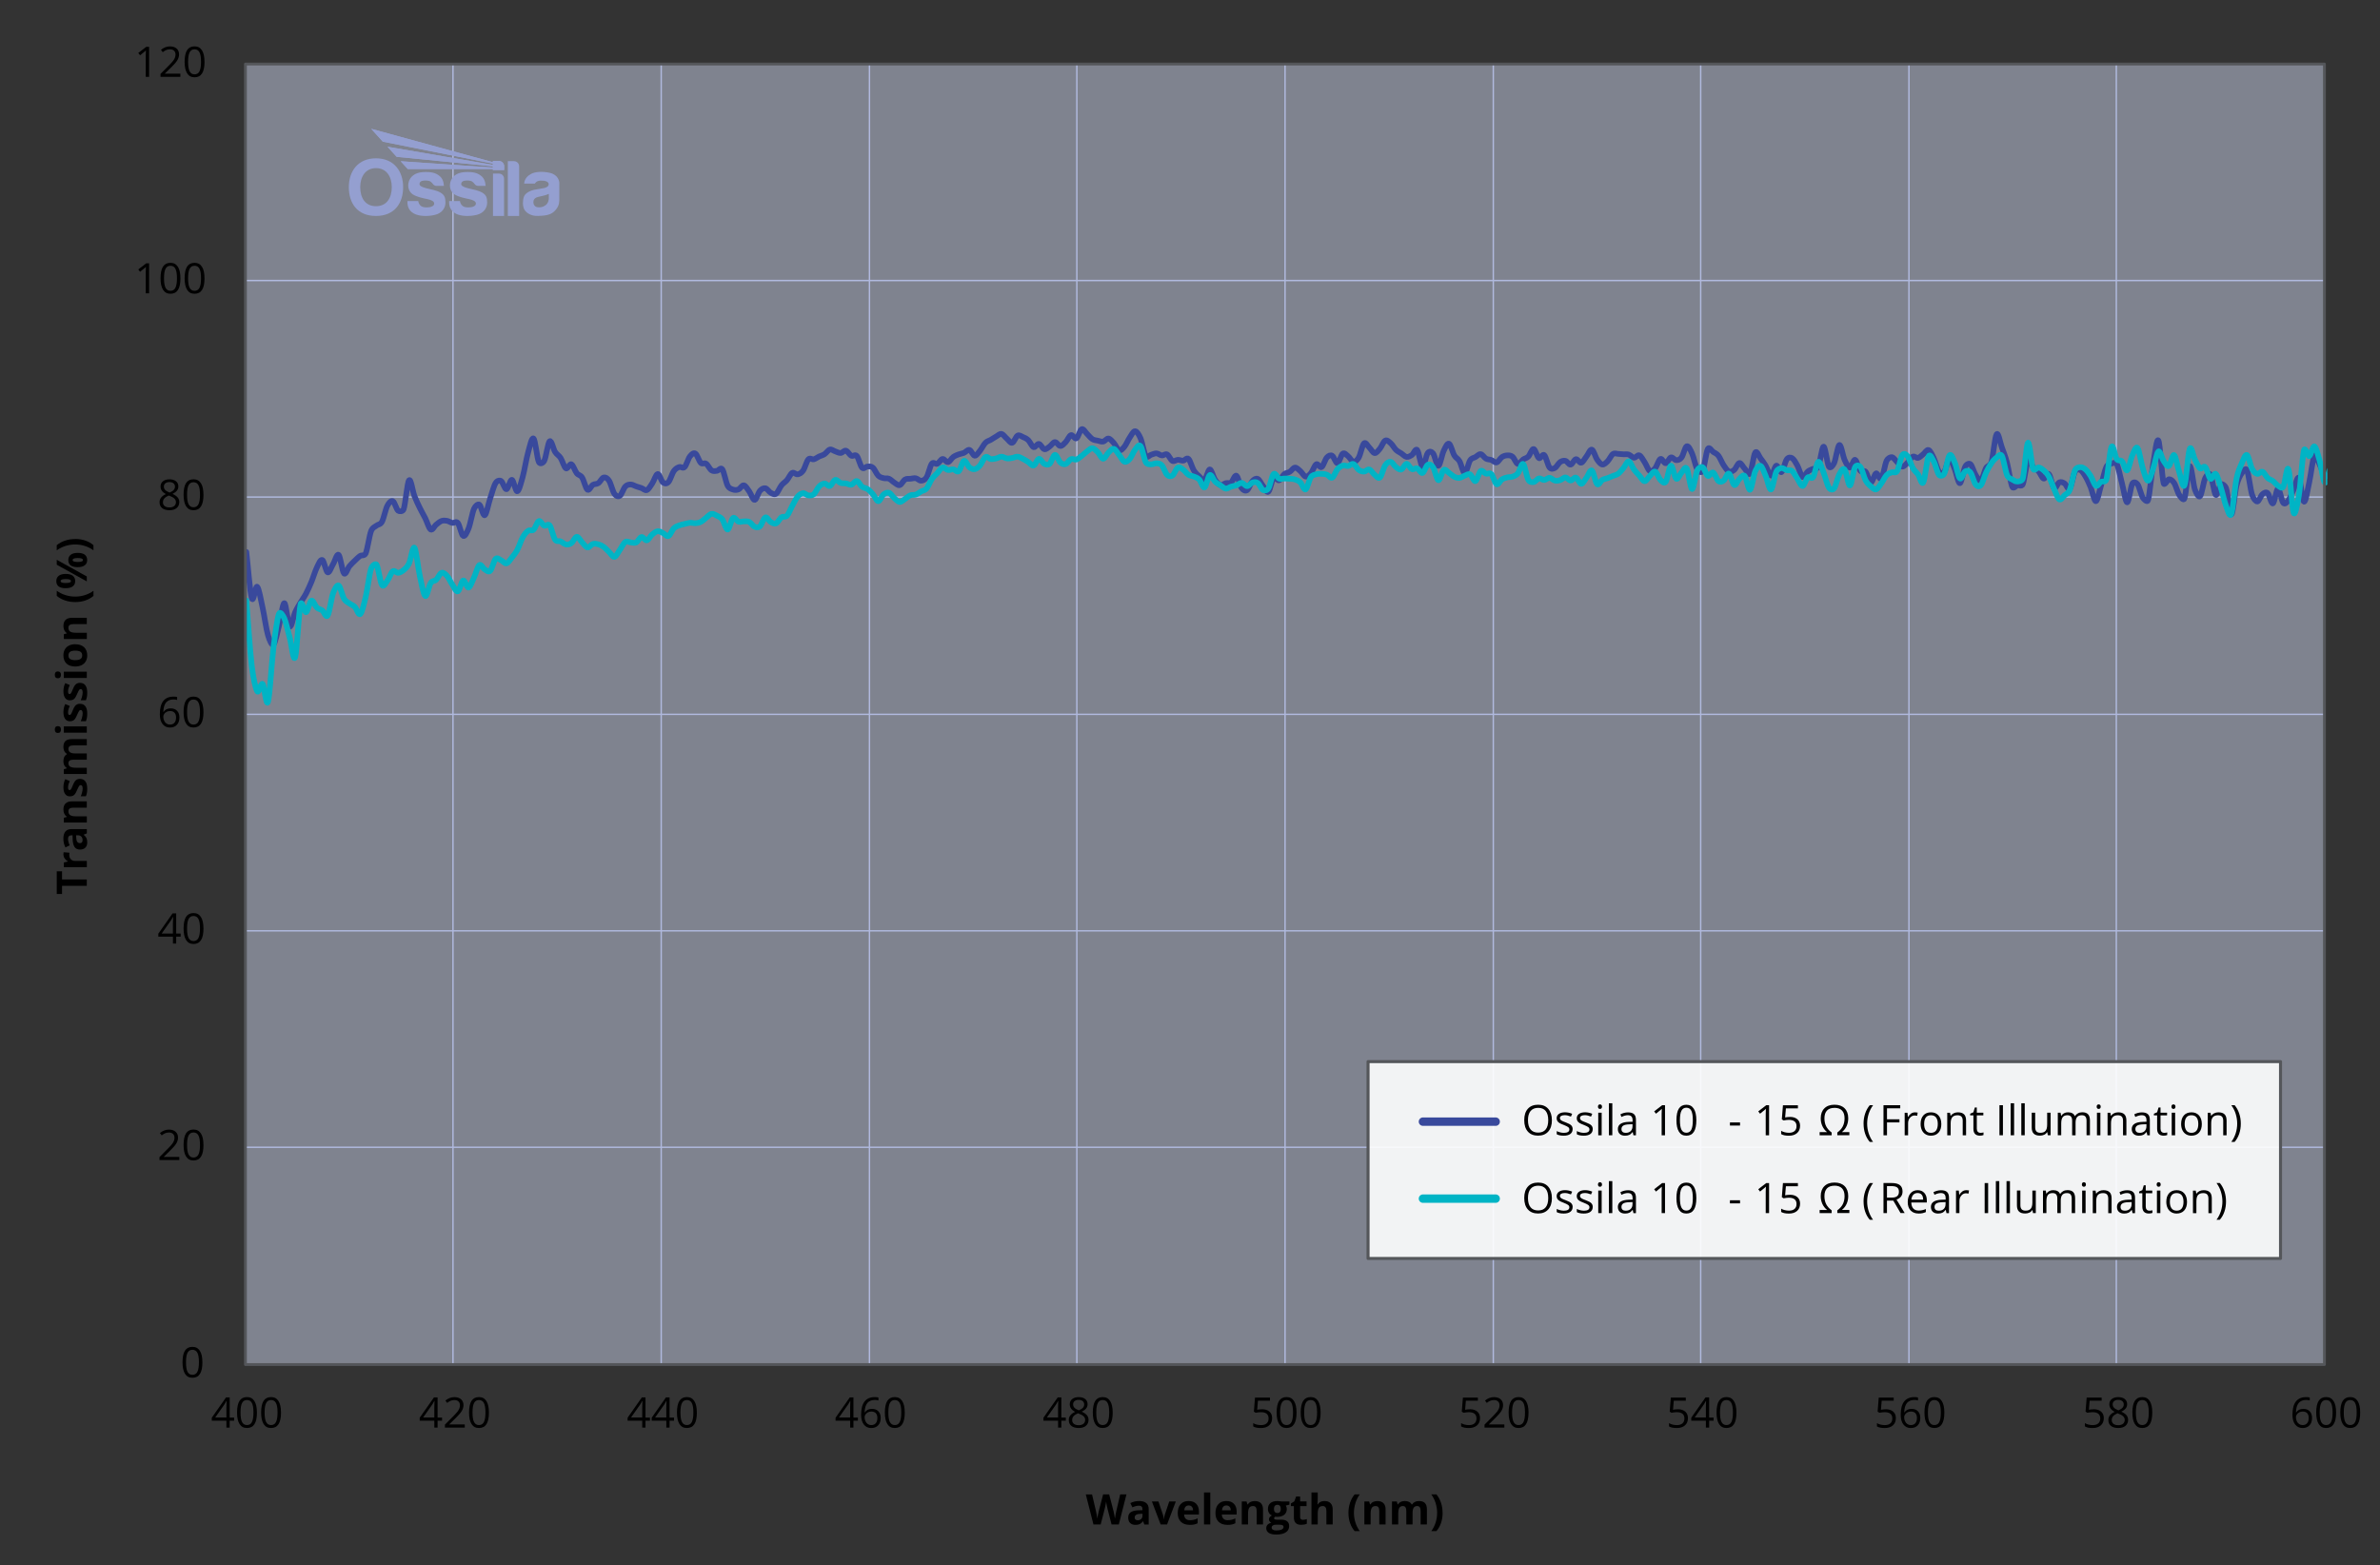 <svg viewBox="0 0 848 557.67" xmlns:xlink="http://www.w3.org/1999/xlink" height="557.67" width="848" xmlns="http://www.w3.org/2000/svg">
  <rect x="0" y="0" width="848" height="557.67" fill="#333333" stroke="none"/>
  <defs>
    <style>
      .cls-1 {
        fill: #ccd4ec;
        opacity: .5;
      }

      .cls-2 {
        clip-path: url(#clippath-4);
      }

      .cls-3, .cls-4, .cls-5, .cls-6, .cls-7, .cls-8, .cls-9, .cls-10 {
        fill: none;
      }

      .cls-3, .cls-5 {
        stroke-width: 2.02px;
      }

      .cls-3, .cls-5, .cls-6, .cls-7, .cls-8, .cls-9, .cls-10 {
        stroke-linejoin: round;
      }

      .cls-3, .cls-5, .cls-6, .cls-7, .cls-8, .cls-10 {
        stroke-linecap: round;
      }

      .cls-3, .cls-8 {
        stroke: #39499c;
      }

      .cls-11 {
        fill: #fff;
        opacity: .9;
      }

      .cls-12 {
        clip-path: url(#clippath-1);
      }

      .cls-5, .cls-7 {
        stroke: #00b4c5;
      }

      .cls-13 {
        fill: #949fd0;
      }

      .cls-14 {
        clip-path: url(#clippath-5);
      }

      .cls-6 {
        stroke-width: 1.08px;
      }

      .cls-6, .cls-10 {
        stroke: #54565a;
      }

      .cls-15 {
        clip-path: url(#clippath-3);
      }

      .cls-7, .cls-8 {
        stroke-width: 3px;
      }

      .cls-9 {
        stroke: #949fd0;
        stroke-width: .5px;
      }

      .cls-16 {
        clip-path: url(#clippath-2);
      }

      .cls-17 {
        clip-path: url(#clippath);
      }
    </style>
    <clipPath id="clippath">
      <rect height="464.27" width="741.9" y="22.67" x="87.33" class="cls-4"></rect>
    </clipPath>
    <clipPath id="clippath-1">
      <rect height="464.27" width="741.9" y="22.67" x="87.33" class="cls-4"></rect>
    </clipPath>
    <clipPath id="clippath-2">
      <rect height="31.07" width="75" y="45.89" x="124.29" class="cls-4"></rect>
    </clipPath>
    <clipPath id="clippath-3">
      <rect height="31.07" width="75" y="45.89" x="124.29" class="cls-4"></rect>
    </clipPath>
    <clipPath id="clippath-4">
      <path d="M132.26,45.89l4.15,4.59,39.2,7.81v.45l-37.54-6.46,3.27,3.6,34.27,3.38v.44c-10.98-.76-21.86-1.49-32.84-2.25l2.51,2.76c10.14,0,20.19,0,30.33,0v.38h4.03v-1.34c0-1.04-.84-1.89-1.85-1.89h-2.18v.42l-43.34-11.88Z" class="cls-4"></path>
    </clipPath>
    <clipPath id="clippath-5">
      <rect height="31.07" width="75" y="45.89" x="124.29" class="cls-4"></rect>
    </clipPath>
  </defs>
  <g data-name="Layer 5" id="Layer_5">
    <g>
      <path d="M87.48,408.8h740.72M87.48,331.67h740.72M87.48,254.53h740.72M87.48,177.1h740.72M87.48,99.96h740.72" class="cls-9"></path>
      <path d="M161.4,22.82v463.39M235.59,22.82v463.39M309.79,22.82v463.39M383.68,22.82v463.39M457.87,22.82v463.39M532.07,22.82v463.39M605.96,22.82v463.39M680.16,22.82v463.39M754.05,22.82v463.39" class="cls-9"></path>
    </g>
  </g>
  <g data-name="Layer 6" id="Layer_6">
    <rect height="463.4" width="740.75" y="22.82" x="87.45" class="cls-1"></rect>
  </g>
  <g data-name="Layer 1 copy" id="Layer_1_copy">
    <g>
      <g class="cls-17">
        <path d="M87.77,196.68c.64,5.49,1.28,14.39,1.93,16.46.64,2.06,1.28-4.63,1.93-4.07.64.56,1.29,4.54,1.93,7.43.64,2.88,1.28,7.67,1.93,9.86.54,1.84,1.38,3.78,1.93,3.32.65-.55,1.32-4.14,1.96-6.6.65-2.46,1.28-8.19,1.93-8.17.64.02,1.28,7.76,1.93,8.3.64.54,1.28-3.64,1.93-5.07.64-1.42,1.28-2.38,1.93-3.48s1.28-1.91,1.93-3.13c.64-1.22,1.28-2.66,1.93-4.21.64-1.55,1.29-3.8,1.93-5.1.64-1.3,1.28-2.99,1.93-2.7.64.29,1.28,4.18,1.93,4.43.64.24,1.28-1.91,1.93-2.95.65-1.04,1.32-3.86,1.96-3.3.65.56,1.28,5.96,1.93,6.63.64.67,1.28-1.83,1.93-2.59.64-.76,1.28-1.36,1.93-1.98.64-.61,1.28-1.28,1.93-1.71.42-.28,1.5.1,1.93-.87.64-1.48,1.29-6.34,1.93-7.99.49-1.26,1.43-1.49,1.93-1.91.56-.47,1.36-.31,1.93-1.35.64-1.18,1.28-4.51,1.93-5.74.59-1.12,1.34-1.92,1.93-1.64.64.3,1.28,2.96,1.93,3.45.33.25,1.59.41,1.93-.53.64-1.81,1.28-9.56,1.93-10.34s1.29,3.98,1.93,5.63c.64,1.65,1.28,2.95,1.93,4.27.64,1.32,1.28,2.38,1.93,3.66.64,1.28,1.28,3.62,1.93,4,.64.38,1.29-1.22,1.93-1.73s1.28-1.1,1.93-1.33c.64-.23,1.28-.17,1.93-.06.64.12,1.28.62,1.93.75.62.12,1.31-.74,1.93,0,.64.78,1.28,4.33,1.93,4.65.62.31,1.31-1.18,1.93-2.73.64-1.62,1.29-5.58,1.93-6.99.49-1.08,1.4-1.75,1.89-1.45.64.39,1.28,4.16,1.93,3.78.64-.37,1.28-4.11,1.93-6.02.64-1.91,1.29-4.42,1.93-5.45.54-.88,1.38-1.05,1.93-.74.64.37,1.28,3.01,1.93,2.94.64-.07,1.28-3.46,1.93-3.34.64.12,1.29,4.26,1.93,4.08s1.28-2.84,1.93-5.15c.64-2.31,1.28-6.46,1.93-8.73.64-2.27,1.29-5.49,1.93-4.91.64.58,1.25,7.06,1.89,8.38.43.89,1.49.38,1.93-.46.64-1.24,1.28-6.44,1.93-6.96.64-.52,1.28,2.82,1.93,3.81.64.99,1.28,1.14,1.93,2.11.64.98,1.28,3.37,1.93,3.75.64.38,1.28-1.76,1.93-1.47.64.29,1.29,2.42,1.93,3.21.64.79,1.25.53,1.89,1.51.64.98,1.29,3.92,1.93,4.36s1.28-1.36,1.93-1.76c.64-.39,1.28-.15,1.93-.59.64-.44,1.29-1.89,1.93-2.03.61-.14,1.29.23,1.89,1.16.64.98,1.28,3.81,1.93,4.7.59.83,1.33,1.09,1.93.68.64-.44,1.28-2.63,1.93-3.3.64-.67,1.28-.72,1.93-.73.64-.01,1.29.46,1.93.67.64.21,1.25.38,1.89.6.64.22,1.28,1,1.93.72.64-.28,1.28-1.45,1.93-2.41s1.29-3.27,1.93-3.32c.64-.05,1.25,2.54,1.89,3.02.64.48,1.28.54,1.93-.14.64-.68,1.29-3.05,1.93-3.94.64-.89,1.29-1.19,1.93-1.42.64-.23,1.25.66,1.89.03.64-.63,1.28-3.03,1.93-3.84.64-.8,1.28-1.38,1.93-.99.64.39,1.29,2.73,1.93,3.33.64.6,1.25-.17,1.89.28.64.44,1.28,1.95,1.93,2.38.64.42,1.29.24,1.93.17.58-.06,1.31-1.38,1.89-.58.64.88,1.28,4.67,1.93,5.88.56,1.05,1.37,1.19,1.93,1.38.64.22,1.29.19,1.93-.07s1.25-1.58,1.89-1.46c.64.12,1.28,1.31,1.93,2.18.64.87,1.29,3.07,1.93,3.03s1.25-2.56,1.89-3.25c.64-.69,1.28-1.03,1.93-.91.64.12,1.29,1.3,1.93,1.62s1.25.78,1.89.33c.64-.45,1.28-2.2,1.93-3.01.64-.8,1.29-1.08,1.93-1.82.64-.74,1.25-2.25,1.89-2.6.64-.35,1.28.66,1.93.53.64-.13,1.29-.43,1.93-1.32.64-.89,1.25-3.37,1.89-4.04.64-.67,1.29.17,1.93,0,.64-.17,1.25-.7,1.89-1,.64-.3,1.28-.41,1.93-.83.64-.42,1.29-1.5,1.93-1.66.63-.17,1.25.46,1.89.66.64.21,1.29.62,1.93.58.64-.04,1.25-1,1.89-.83.64.16,1.28,1.51,1.93,1.82.64.31,1.29-.65,1.93.06.64.71,1.25,3.58,1.89,4.21.64.63,1.29-.43,1.93-.44.64-.01,1.25-.16,1.89.38.64.54,1.29,2.24,1.93,2.87.64.63,1.25.71,1.89.89.64.18,1.29-.06,1.93.2s1.25.98,1.89,1.37c.64.38,1.28,1.11,1.93.93.64-.18,1.29-1.64,1.93-2.02.64-.38,1.25-.19,1.89-.26.64-.07,1.29-.29,1.93-.18.64.12,1.25.93,1.89.88.6-.05,1.32-.24,1.93-1.2.64-1.01,1.25-4.08,1.89-4.89.6-.76,1.33.33,1.93.07.64-.28,1.25-1.64,1.89-1.74.64-.1,1.29,1.27,1.93,1.15.64-.12,1.25-1.39,1.89-1.85.64-.46,1.29-.69,1.93-.93.64-.25,1.25-.28,1.89-.55.64-.27,1.29-1.22,1.93-1.05.64.17,1.26,2.03,1.89,2.08.63.05,1.25-1.03,1.89-1.8.64-.77,1.29-2.17,1.93-2.81.64-.64,1.25-.68,1.89-1.05.64-.37,1.29-.84,1.93-1.19.64-.35,1.25-1.05,1.89-.92.64.13,1.29,1.17,1.93,1.7.64.53,1.25,1.67,1.89,1.48.64-.18,1.29-2.24,1.93-2.59.64-.34,1.26.25,1.89.52.63.27,1.25.5,1.89,1.1.64.6,1.29,2.29,1.93,2.51.64.22,1.25-1.29,1.89-1.16.64.12,1.29,1.74,1.93,1.9.64.15,1.26-.54,1.89-.97.63-.43,1.25-1.56,1.89-1.59.64-.03,1.29,1.41,1.93,1.41.64,0,1.26-.74,1.89-1.39.63-.65,1.25-2.28,1.89-2.5.64-.22,1.29,1.53,1.93,1.18.64-.35,1.25-3.03,1.89-3.3.64-.26,1.29,1.12,1.93,1.72.64.6,1.26,1.46,1.89,1.85.63.4,1.25.39,1.89.53.64.14,1.29.46,1.93.33.64-.13,1.26-1.17,1.89-1.09.63.08,1.25.88,1.89,1.58.64.7,1.29,2.39,1.93,2.61.64.22,1.26-.52,1.89-1.29.63-.76,1.26-2.37,1.89-3.28.63-.92,1.25-2.28,1.89-2.23.62.04,1.3,1.05,1.93,2.51.64,1.48,1.26,5.42,1.89,6.4.53.82,1.35-.36,1.89-.5.64-.17,1.29-.55,1.93-.51.64.04,1.26.68,1.89.74.63.06,1.26-.69,1.89-.36.63.33,1.25,2,1.89,2.32.64.32,1.29-.38,1.93-.4.64-.02,1.26.36,1.89.3.63-.06,1.26-1.21,1.89-.64.63.57,1.25,3.04,1.89,4.08.64,1.04,1.29,1.57,1.93,2.14.64.58,1.26,1.74,1.89,1.33.63-.41,1.26-3.76,1.89-3.78.63-.01,1.25,2.77,1.89,3.7.64.93,1.29,1.68,1.93,1.88.64.2,1.26-.54,1.89-.7.63-.16,1.26.18,1.89-.26.63-.44,1.26-2.74,1.89-2.39.63.35,1.25,3.6,1.89,4.46.61.82,1.32,1.1,1.93.7.64-.42,1.26-2.57,1.89-3.24.63-.67,1.26-1.07,1.89-.78.63.29,1.26,1.77,1.89,2.53.63.76,1.26,2.54,1.89,2.06s1.25-4.31,1.89-4.99c.64-.68,1.29,1.14,1.93.92.64-.22,1.26-1.73,1.89-2.24.63-.5,1.26-.4,1.89-.79.63-.38,1.26-1.47,1.89-1.52.63-.05,1.26.71,1.89,1.24.63.53,1.26,1.83,1.89,1.96.63.13,1.25-.45,1.89-1.18.63-.73,1.29-2.84,1.93-3.21.64-.37,1.26,1.41,1.89,1.01.63-.4,1.26-2.76,1.89-3.43.63-.67,1.26-.95,1.89-.61.63.34,1.26,2.77,1.89,2.64.63-.13,1.26-3,1.89-3.41.63-.41,1.26.47,1.89.96.63.48,1.26,1.87,1.89,1.95.6.08,1.29-.44,1.89-1.48.63-1.09,1.26-4.48,1.89-5.08.63-.59,1.26.94,1.89,1.52.63.58,1.26,1.91,1.89,1.97.63.06,1.26-.86,1.89-1.61.63-.75,1.25-2.55,1.89-2.87.64-.32,1.29.39,1.93.94.64.55,1.26,1.76,1.89,2.37.63.61,1.26.84,1.89,1.26.63.42,1.26,1.16,1.89,1.26.63.1,1.26-.27,1.89-.68.63-.41,1.26-2.48,1.89-1.79.63.69,1.26,5.77,1.89,5.95.63.18,1.26-4.1,1.89-4.89.59-.74,1.3-.55,1.89.17.63.76,1.26,4.55,1.89,4.4.63-.15,1.26-4.01,1.89-5.32.63-1.31,1.26-2.82,1.89-2.55.63.27,1.27,3.13,1.89,4.17.62,1.04,1.23,1.01,1.85,2.06.62,1.05,1.26,4.3,1.89,4.25.63-.05,1.26-3.58,1.89-4.53.62-.93,1.27-.82,1.89-1.18.63-.37,1.26-1.15,1.89-1.05.63.09,1.26,1.26,1.89,1.61.63.35,1.26.25,1.89.48.63.22,1.26,1.04,1.89.87.63-.17,1.26-1.48,1.89-1.9.63-.42,1.26-.59,1.89-.61.63-.02,1.26-.04,1.89.47.63.51,1.26,2.41,1.89,2.58.63.16,1.27-1.16,1.89-1.6.62-.44,1.23-.41,1.85-1.03.62-.62,1.26-2.8,1.89-2.7.63.09,1.26,2.9,1.89,3.26.63.36,1.26-1.66,1.89-1.1.63.55,1.26,3.66,1.89,4.43.6.73,1.29.49,1.89.18.63-.32,1.26-1.68,1.89-2.11.63-.42,1.26-.59,1.89-.44.62.15,1.23,1.46,1.85,1.36.62-.1,1.26-1.84,1.89-1.96.63-.11,1.26,1.45,1.89,1.28.63-.17,1.26-1.5,1.89-2.28.63-.78,1.26-2.59,1.89-2.4s1.27,2.67,1.89,3.55c.62.89,1.23,1.67,1.85,1.77.62.1,1.26-.57,1.89-1.19.63-.63,1.26-2.13,1.89-2.56.63-.44,1.26-.07,1.89-.05.63.02,1.27.11,1.89.15.62.04,1.23-.11,1.85.09.62.2,1.26,1.09,1.89,1.13s1.26-1.13,1.89-.86c.63.27,1.27,1.53,1.89,2.47.62.93,1.23,2.77,1.85,3.13.62.36,1.26-.25,1.89-.97.63-.72,1.26-3.05,1.89-3.35.63-.3,1.27,1.65,1.89,1.56.62-.09,1.23-1.92,1.85-2.1.62-.19,1.26.98,1.89.99.63,0,1.27-.12,1.89-.95s1.23-3.77,1.85-4.02c.62-.24,1.26,1.17,1.89,2.56.63,1.39,1.26,4.7,1.89,5.75.45.75,1.45,1.41,1.89.53.62-1.23,1.23-6.76,1.85-7.89.52-.95,1.36.73,1.89,1.07.63.41,1.26.59,1.89,1.38.62.8,1.23,2.46,1.85,3.39.62.93,1.26,1.92,1.89,2.2.63.27,1.27-.06,1.89-.56.62-.5,1.23-2.38,1.85-2.45s1.26,1.42,1.89,2.04c.63.62,1.27,2.63,1.89,1.67.62-.96,1.23-6.53,1.85-7.42.62-.9,1.27,1.25,1.89,2.04s1.23,1.66,1.85,2.69c.62,1.03,1.26,3.52,1.89,3.51.63-.01,1.26-3.37,1.89-3.58.62-.21,1.23,2.68,1.85,2.3.62-.38,1.26-3.76,1.89-4.59.58-.77,1.31-.73,1.89-.38.62.37,1.23,1.48,1.85,2.59.62,1.12,1.27,3.76,1.89,4.12.62.36,1.23-1.47,1.85-1.96.62-.49,1.27-.68,1.89-.95.42-.19,1.43.19,1.85-.7.62-1.32,1.26-7.19,1.89-7.2.63,0,1.27,6.16,1.89,7.14.49.77,1.36-.27,1.85-1.28.62-1.29,1.26-6.26,1.89-6.46.62-.19,1.23,3.96,1.85,5.3.62,1.34,1.27,2.75,1.89,2.75.62,0,1.23-2.97,1.85-2.77.62.19,1.27,3.23,1.89,3.94.62.7,1.23-.38,1.85.3.62.69,1.27,3.72,1.89,3.82.62.1,1.23-3.01,1.85-3.23.62-.23,1.26,2.61,1.89,1.87.62-.74,1.23-5.05,1.85-6.33.51-1.03,1.38-1.36,1.89-1.31.62.07,1.23,1.14,1.85,1.7.62.56,1.27,1.63,1.89,1.67.62.04,1.23-.83,1.85-1.43s1.27-1.85,1.89-2.13c.62-.28,1.24.6,1.85.46.62-.15,1.23-.86,1.85-1.33.62-.47,1.26-1.72,1.89-1.49.62.23,1.23,1.6,1.85,2.89.62,1.29,1.27,4.05,1.89,4.87.56.74,1.29.74,1.85.03.62-.78,1.27-4.56,1.89-4.72.62-.16,1.23,2.3,1.85,3.76.62,1.46,1.23,5.15,1.85,5,.62-.15,1.27-4.79,1.89-5.92.49-.9,1.36-1.27,1.85-.87.62.51,1.26,2.94,1.89,3.91.62.97,1.24,2.31,1.85,1.88.62-.43,1.23-3.36,1.85-4.45.42-.73,1.47-.73,1.89-2.07.62-2,1.23-9.03,1.85-9.92.62-.89,1.23,2.89,1.85,4.6.62,1.71,1.27,3.3,1.89,5.66.62,2.36,1.23,7.18,1.85,8.5.41.88,1.44-.49,1.85-.59.38-.09,1.51.56,1.89-.32.62-1.45,1.23-7.35,1.85-8.38.62-1.03,1.23,1.6,1.85,2.21.62.61,1.27.79,1.89,1.47.62.69,1.24,2.47,1.85,2.65.62.18,1.23-2.15,1.85-1.59.62.56,1.27,4.48,1.89,4.96.62.49,1.24-1.77,1.85-2.04.62-.28,1.24.02,1.85.39.62.37,1.23,2.54,1.85,1.83.62-.71,1.26-4.98,1.89-6.08.48-.84,1.38-.77,1.85-.55.62.29,1.24,1.26,1.85,2.28.62,1.02,1.23,2.36,1.85,3.83.62,1.47,1.27,5.13,1.89,5.02.62-.11,1.23-3.65,1.85-5.68.62-2.03,1.24-5.2,1.85-6.49.48-1,1.37-1.1,1.85-1.24.45-.12,1.45-.65,1.89.19.62,1.17,1.23,4.57,1.85,6.84.62,2.27,1.23,6.77,1.85,6.79.62.02,1.24-5.6,1.85-6.68.47-.81,1.38-.4,1.85.24.62.84,1.27,3.85,1.89,4.8.3.46,1.55,1.87,1.85.89.62-2.04,1.23-9.61,1.85-13.15.62-3.54,1.24-9.28,1.85-8.1.62,1.18,1.24,12.91,1.85,15.2.3,1.13,1.55-1.42,1.85-1.43.62-.02,1.27.37,1.89,1.31.62.94,1.23,3.4,1.85,4.32.38.56,1.48,2.27,1.85,1.23.62-1.72,1.24-10.99,1.85-11.52.62-.54,1.24,6.51,1.85,8.3.5,1.44,1.35,2.98,1.85,2.43.62-.68,1.24-5.24,1.85-6.53.47-.99,1.37-1.97,1.85-1.2.62,1,1.26,6.65,1.89,7.23s1.24-3.4,1.85-3.79c.39-.24,1.47.36,1.85,1.48.62,1.8,1.24,9.46,1.85,9.29.62-.16,1.24-7.83,1.85-10.28.58-2.32,1.27-3.53,1.85-4.41.47-.71,1.38-2.14,1.85-1.15.62,1.28,1.23,6.97,1.85,8.84.47,1.44,1.38,2.42,1.85,2.39.62-.04,1.23-2.11,1.85-2.61.62-.5,1.23-.93,1.85-.38s1.23,3.92,1.85,3.66c.62-.26,1.23-5.17,1.85-5.2.62-.03,1.24,4.34,1.85,5.02.62.68,1.24-.14,1.85-.93.62-.79,1.24-2.49,1.85-3.82.62-1.33,1.24-4.87,1.85-4.15.62.72,1.23,8.2,1.85,8.47.62.27,1.23-4.1,1.85-6.83.62-2.73,1.23-8.46,1.85-9.54.62-1.07,1.23,1.92,1.85,3.09.62,1.17,1.23,3.27,1.85,3.94.62.67,1.23-.39,1.85.07.62.47,1.23,1.48,1.85,2.73s1.23,4.54,1.85,4.74,1.24-2.88,1.85-3.53c.62-.65,1.24.29,1.85-.38.62-.67,1.24-4.92,1.85-3.64.62,1.28,1.24,7.79,1.85,11.31.62,3.51,1.24,10.48,1.85,9.76.62-.73,1.23-10.5,1.85-14.11.62-3.62,1.24-5.63,1.85-7.6.61-1.97,1.2-4.75,1.81-4.25.61.5,1.24,3.83,1.85,7.24.62,3.41,1.24,12.24,1.85,13.22.62.98,1.24-4.76,1.85-7.32.62-2.56,1.24-7.88,1.85-8.03.62-.15,1.23,7.6,1.85,7.13.62-.47,1.23-8.01,1.85-9.97.39-1.22,1.47-2.74,1.85-1.77.61,1.54,1.2,9.9,1.81,11.02.61,1.12,1.24-5.83,1.85-4.29.62,1.54,1.24,10.94,1.85,13.55.27,1.15,1.58,3.47,1.85,2.1.62-3.1,1.24-14.56,1.85-20.7.61-6.13,1.2-14.41,1.81-16.11.44-1.23,1.41,2.84,1.85,5.89.62,4.23,1.23,18.22,1.85,19.5.62,1.28,1.24-11.47,1.85-11.8.62-.34,1.24,8.77,1.85,9.77.57.94,1.24-1.74,1.82-3.74.61-2.13,1.23-12.36,1.85-9.05.62,3.32,1.23,25.93,1.85,28.95.62,3.02,1.24-9.03,1.85-10.83.29-.86,1.52-.15,1.82.07.61.45,1.23,1.21,1.85,2.65.62,1.44,1.23,5.03,1.85,5.98.21.32,1.65-1.22,1.85-.31.61,2.74,1.2,15.75,1.81,16.75.61.99,1.24-7.98,1.85-10.79.62-2.81,1.24-6.78,1.85-6.08.62.7,1.24,8.31,1.85,10.3.36,1.17,1.45,2.84,1.81,1.66.61-2,1.23-14.08,1.85-13.69.62.4,1.24,13.6,1.85,16.06.11.45,1.7-.18,1.82-1.28.61-6.03,1.23-28.05,1.85-34.93.29-3.29,1.56-7.5,1.85-6.33.61,2.44,1.2,16.79,1.81,20.95.32,2.2,1.53,3.53,1.85,4.03.51.79,1.35,2.88,1.85,1.72.61-1.42,1.2-9.39,1.81-10.22.61-.83,1.23,7.32,1.85,5.25s1.24-13.12,1.85-17.66c.61-4.54,1.2-9.8,1.82-9.58.57.21,1.27,5.4,1.85,10.9.61,5.84,1.2,21.24,1.81,24.15.61,2.91,1.24-6.14,1.85-6.71.45-.41,1.41,1.45,1.85,3.29.61,2.52,1.2,14.65,1.82,11.85.61-2.8,1.24-27.06,1.85-28.63.61-1.57,1.2,18.24,1.81,19.21.61.97,1.24-11.99,1.85-13.39.3-.69,1.51,7.63,1.81,4.99.61-5.32,1.23-37.33,1.85-36.92.62.41,1.24,32.18,1.85,39.38.18,2.11,1.64,3.41,1.82,3.83.25.58,1.6,7.15,1.85,4.66.61-6.08,1.2-34.75,1.81-41.13.11-1.19,1.74,1.17,1.85,2.87.61,9.17,1.2,45.47,1.82,52.13.56,6.12,1.29-13.31,1.85-12.15.61,1.27,1.2,20.89,1.81,19.76.61-1.13,1.24-17.89,1.85-26.54.61-8.65,1.2-18.65,1.82-25.34.61-6.7,1.24-15.21,1.85-14.83.61.38,1.2,14.81,1.82,17.11.49,1.83,1.37-1.59,1.85-3.3.55-1.92,1.27-14.44,1.81-9.59.61,5.41,1.24,35.49,1.85,42.05.15,1.61,1.67-2.01,1.82-2.67.6-2.7,1.2-11.62,1.81-13.52.44-1.35,1.42,3.19,1.85,2.15.61-1.46,1.2-16.19,1.82-10.9.61,5.29,1.24,41.12,1.85,42.62.61,1.5,1.2-29.9,1.81-33.65.6-3.68,1.25,16.78,1.85,11.16.61-5.73,1.21-36.9,1.82-45.56.23-3.32,1.58-8.81,1.81-6.4.61,6.27,1.24,36.76,1.85,44.05.08.92,1.74-.25,1.81-.29.61-.37,1.24-1.96,1.85-1.95.28,0,1.54,3.4,1.82,2.05.6-2.97,1.2-19.21,1.81-19.88.54-.58,1.32,23.85,1.85,15.88.61-9.1,1.21-68.98,1.82-70.48.6-1.5,1.2,49.01,1.81,61.48.33,6.71,1.52,9.88,1.85,13.3.61,6.37,1.21,21.29,1.82,24.91.27,1.61,1.54-1.38,1.81-3.21.61-4.1,1.24-15.78,1.85-21.38.61-5.59,1.21-8.27,1.82-12.18.6-3.92,1.21-9.76,1.81-11.32.16-.42,1.65.66,1.82,2,.61,4.99,1.24,24.19,1.85,27.96.32,2,1.49-2.55,1.81-5.36.61-5.29,1.2-28.74,1.82-26.35.61,2.39,1.24,33.93,1.85,40.71.08.87,1.74.88,1.81-.02.61-7.07,1.21-32.95,1.82-42.42.46-7.24,1.35-14.29,1.81-14.39.54-.11,1.32,6.77,1.85,13.62.61,7.79,1.21,26.01,1.81,33.14.42,4.88,1.4,9.4,1.82,9.62.6.33,1.21-9.52,1.81-7.66.61,1.86,1.2,17.66,1.82,18.82.61,1.15,1.24-11.44,1.85-11.89.61-.45,1.21,8.45,1.81,9.2.25.31,1.56-2.19,1.82-4.69.6-6.03,1.21-32.2,1.81-31.48.61.72,1.2,27.85,1.82,35.82.46,6.06,1.39,14.85,1.85,12.02.61-3.73,1.21-28.91,1.81-34.37.14-1.21,1.68,2.02,1.82,1.63.6-1.75,1.21-10.77,1.81-12.13.11-.25,1.7,6.15,1.82,3.97.6-12.05,1.21-66.46,1.81-76.25.54-8.8,1.27,12,1.82,17.53.61,6.15,1.24,13.28,1.85,19.39.61,6.1,1.21,16.3,1.81,17.23.61.92,1.21-5.85,1.82-11.68.6-5.83,1.21-28.82,1.81-23.28.61,5.55,1.21,46.62,1.82,56.56.11,1.79,1.7,3.19,1.81,3.1.61-.45,1.21-7,1.82-5.81.6,1.19,1.21,19.33,1.81,12.97.61-6.36,1.21-45.57,1.82-51.13.6-5.56,1.21,15.12,1.81,17.78.21.91,1.6-3.11,1.82-1.84.61,3.71,1.24,25.38,1.85,24.1.59-1.24,1.23-15.89,1.81-31.82.61-16.58,1.21-74.18,1.82-67.68.6,6.5,1.21,102.43,1.81,106.66.61,4.23,1.21-76.19,1.82-81.29.6-5.1,1.21,32.31,1.81,50.71.61,18.4,1.21,55.49,1.82,59.69.6,4.2,1.21-29.55,1.81-34.51.15-1.22,1.67,2.22,1.82,4.76.6,10.36,1.21,47.33,1.81,57.4.11,1.78,1.71,4.25,1.82,3.06.6-6.73,1.21-35.49,1.81-43.47.18-2.37,1.64-3.37,1.82-4.39.54-3.09,1.24-8.07,1.78-16.2.6-9.02,1.21-34.8,1.81-37.91.61-3.11,1.21,17.93,1.82,19.23.23.5,1.58-5.66,1.81-11.45.61-14.93,1.21-68.57,1.82-78.13.33-5.2,1.48,10.36,1.81,20.79.61,19.17,1.21,71.32,1.82,94.22.57,21.59,1.24,35.37,1.81,43.15.24,3.3,1.57,6.23,1.82,6.36.12.06,1.7-2,1.81-4.35.61-12.02,1.21-55.44,1.82-67.78.16-3.24,1.66-7.38,1.81-6.23.6,4.37,1.18,31.27,1.78,32.43.6,1.16,1.21-25.54,1.82-25.45.6.08,1.21,30.8,1.81,25.96.6-4.85,1.21-55.52,1.82-55.03.6.49,1.21,58.57,1.81,57.97.6-.6,1.22-60.17,1.82-61.55.6-1.38,1.18,49.66,1.78,53.26.6,3.6,1.21-30.09,1.82-31.64.6-1.56,1.21,21.85,1.81,22.31.61.46,1.21-17.47,1.82-19.56.21-.74,1.6,3.4,1.81,7.02.6,10.22,1.18,50.74,1.78,54.31.6,3.57,1.21-19.64,1.82-32.89.6-13.25,1.21-37.12,1.81-46.6.34-5.22,1.48-13.98,1.82-10.31.6,6.66,1.22,39.57,1.81,50.29.39,7.06,1.38,10.89,1.78,14.04.6,4.77,1.21,16.49,1.82,14.58.6-1.91,1.21-22.17,1.81-26.04.26-1.65,1.56,3.27,1.82,2.81.24-.44,1.54-4.59,1.78-9.33.6-11.81,1.21-65.4,1.81-61.51.61,3.89,1.22,68.95,1.82,84.87.2,5.41,1.57,13.24,1.78,10.69.6-7.49,1.21-35.52,1.81-55.64.61-20.12,1.21-66.86,1.82-65.1.6,1.76,1.22,58.04,1.81,75.66.51,15.07,1.27,26.5,1.78,30.11.25,1.78,1.56-2.25,1.81-4.8.61-6.06,1.22-32.6,1.82-31.55.6,1.05,1.18,36.15,1.78,37.86.6,1.71,1.22-17.39,1.81-27.61.6-10.22,1.18-46.66,1.78-33.7.6,12.96,1.21,100.88,1.82,111.48.6,10.6,1.22-34.59,1.81-47.87.51-11.25,1.27-15.9,1.78-31.82.6-18.8,1.21-85.62,1.82-80.98.6,4.64,1.22,99.08,1.81,108.84.6,9.75,1.18-42.84,1.78-50.31.23-2.86,1.59,6.17,1.82,5.45.6-1.89,1.18-17.15,1.78-16.81.6.34,1.21,12.57,1.82,18.85" class="cls-3"></path>
      </g>
      <g class="cls-12">
        <path d="M87.77,213.96c.64,7.76,1.28,17.88,1.93,23.28.55,4.6,1.38,8.14,1.93,9.06.64,1.08,1.29-3.21,1.93-2.59.64.62,1.28,8.46,1.93,6.33.64-2.13,1.28-13.87,1.93-19.09.65-5.22,1.32-10.46,1.96-12.22.44-1.18,1.5.67,1.93,1.63.64,1.43,1.28,4.64,1.93,6.94.64,2.3,1.28,8.86,1.93,6.85.64-2,1.28-16.22,1.93-18.89.41-1.69,1.52,3.03,1.93,2.9.64-.2,1.28-3.84,1.93-4.12.64-.28,1.29,1.88,1.93,2.46.64.58,1.28.54,1.93,1.01s1.28,2.8,1.93,1.78c.64-1.02,1.28-6.14,1.93-7.92.58-1.59,1.38-3.05,1.96-2.76.65.33,1.28,3.65,1.93,4.72.64,1.07,1.28,1.2,1.93,1.69.64.49,1.28.62,1.93,1.25.64.63,1.28,3.14,1.93,2.53.64-.6,1.28-3.45,1.93-6.14.64-2.69,1.29-8.11,1.93-10.02.38-1.14,1.54-2.02,1.93-1.44.64.97,1.28,6.3,1.93,7.25.64.95,1.28-.72,1.93-1.54.64-.81,1.29-2.88,1.93-3.35.64-.47,1.28.62,1.93.55.64-.07,1.28-.43,1.93-.98.64-.56,1.28-1.04,1.93-2.36s1.29-6.35,1.93-5.58c.64.76,1.28,7.29,1.93,10.15.64,2.87,1.28,6.64,1.93,7.04.64.4,1.28-3.68,1.93-4.65.62-.93,1.31-.56,1.93-1.14.64-.6,1.28-2.25,1.93-2.48.64-.23,1.28.37,1.93,1.07.64.71,1.28,2.24,1.93,3.17.64.92,1.29,2.62,1.93,2.37.64-.25,1.28-3.64,1.93-3.87.64-.23,1.28,2.7,1.93,2.51.64-.19,1.29-2.3,1.93-3.64.64-1.34,1.25-3.91,1.89-4.38.64-.47,1.28,1.22,1.93,1.57.64.34,1.28,1.13,1.93.5.64-.63,1.29-3.64,1.93-4.27.64-.63,1.28.21,1.93.48.64.27,1.28,1.28,1.93,1.12.64-.16,1.28-1.27,1.93-2.07s1.29-1.53,1.93-2.73c.64-1.2,1.28-3.33,1.93-4.47.64-1.13,1.28-1.88,1.93-2.33.64-.45,1.29.19,1.93-.39.64-.58,1.25-2.85,1.89-3.09.64-.24,1.28,1.4,1.93,1.66.59.24,1.34-.86,1.93-.1.64.83,1.28,4.12,1.93,5.07.57.84,1.36.36,1.93.61.64.28,1.28.99,1.93,1.09.64.11,1.28,0,1.93-.46.64-.45,1.29-2.21,1.93-2.26.64-.05,1.25,1.34,1.89,1.98.64.63,1.29,1.72,1.93,1.82.64.1,1.28-1.05,1.93-1.24.64-.19,1.28-.06,1.93.11.64.18,1.29.49,1.93.95.64.46,1.25,1.2,1.89,1.79.64.59,1.28,1.89,1.93,1.76.64-.13,1.28-1.66,1.93-2.54.64-.89,1.28-2.34,1.93-2.78.64-.44,1.28.13,1.93.16s1.29.34,1.93.02c.64-.32,1.25-1.82,1.89-1.95.64-.13,1.28,1.33,1.93,1.18.64-.16,1.28-1.57,1.93-2.11.64-.54,1.29-1.05,1.93-1.13.64-.08,1.25.36,1.89.65.64.29,1.28,1.35,1.93,1.07.64-.28,1.29-2.12,1.93-2.76.64-.63,1.29-.79,1.93-1.04.64-.26,1.25-.35,1.89-.51.64-.15,1.28-.37,1.93-.42.64-.05,1.28.2,1.93.15.64-.05,1.29-.14,1.93-.47.64-.32,1.25-.98,1.89-1.46.64-.48,1.28-1.28,1.93-1.41.64-.12,1.29.35,1.93.68.63.33,1.25.46,1.89,1.28.64.82,1.28,3.72,1.93,3.63.64-.08,1.29-3.67,1.93-4.13.64-.46,1.29,1.14,1.93,1.35.64.2,1.25-.14,1.89-.12.64.01,1.28-.12,1.93.2.64.32,1.29,1.45,1.93,1.71.64.26,1.25.42,1.89-.14.64-.56,1.28-2.94,1.93-3.2.64-.26,1.29,1.31,1.93,1.67s1.25.74,1.89.45c.64-.28,1.28-1.71,1.93-2.16.64-.45,1.29.14,1.93-.53.64-.67,1.25-2.36,1.89-3.5.64-1.14,1.28-2.58,1.93-3.34.64-.76,1.29-1.14,1.93-1.21.64-.07,1.25.73,1.89.79.64.06,1.29.12,1.93-.41.64-.53,1.25-2.13,1.89-2.76.64-.64,1.28-1.03,1.93-1.06.64-.03,1.29,1.1,1.93.88.63-.22,1.25-2,1.89-2.18.64-.18,1.29.89,1.93,1.1.64.21,1.25.07,1.89.17.64.1,1.28.59,1.93.45.64-.14,1.29-1.43,1.93-1.31.64.12,1.25,1.57,1.89,2.05.64.48,1.29.39,1.93.82.64.43,1.25,1.06,1.89,1.78.64.72,1.29,2.51,1.93,2.54.64.02,1.25-1.89,1.89-2.39.64-.5,1.29-.83,1.93-.62.64.21,1.25,1.35,1.89,1.89.64.55,1.28,1.34,1.93,1.39s1.29-.7,1.93-1.1,1.25-1.01,1.89-1.27c.64-.25,1.29-.03,1.93-.26.64-.23,1.25-.76,1.89-1.12.64-.36,1.29-.29,1.93-1.03.64-.74,1.25-2.47,1.89-3.38.64-.91,1.29-1.41,1.93-2.1.64-.69,1.25-1.83,1.89-2.02.64-.19,1.29.79,1.93.9.64.11,1.25-.32,1.89-.24.64.07,1.29,1.18,1.93.68.64-.51,1.25-3.49,1.89-3.72.64-.23,1.29,1.82,1.93,2.32.64.5,1.26.77,1.89.66.63-.11,1.25-.6,1.89-1.32.64-.72,1.29-2.63,1.93-3.01.64-.38,1.25.64,1.89.72.64.08,1.29-.07,1.93-.21.64-.14,1.25-.63,1.89-.64.64,0,1.29.54,1.93.62.64.08,1.25-.05,1.89-.15.64-.1,1.29-.53,1.93-.47.64.05,1.26.46,1.89.78.63.32,1.25.72,1.89,1.12.64.4,1.29,1.45,1.93,1.26.64-.19,1.25-2.28,1.89-2.38.64-.1,1.29,1.49,1.93,1.78.64.29,1.26.51,1.89-.03.63-.53,1.25-3.09,1.89-3.17.64-.07,1.29,2.19,1.93,2.73.64.54,1.26.74,1.89.54.63-.2,1.25-1.47,1.89-1.74.64-.27,1.29.32,1.93.12.64-.19,1.25-.81,1.89-1.29.64-.48,1.29-1.16,1.93-1.61.64-.45,1.26-1.16,1.89-1.11.63.05,1.25.76,1.89,1.38.64.62,1.29,2.33,1.93,2.36.64.03,1.26-1.59,1.89-2.18.63-.59,1.25-1.5,1.89-1.36.64.14,1.29,1.46,1.93,2.22.64.77,1.26,2.15,1.89,2.38.63.23,1.26-.29,1.89-1.01.63-.71,1.25-2.5,1.89-3.27.64-.77,1.29-2.07,1.93-1.33.64.74,1.26,4.7,1.89,5.8.51.88,1.37.7,1.89.75.64.06,1.29-.45,1.93-.39s1.26.04,1.89.73c.63.69,1.26,2.8,1.89,3.41.63.61,1.25.67,1.89.24.64-.43,1.29-2.48,1.93-2.83.64-.35,1.26.3,1.89.73.63.43,1.26,1.43,1.89,1.84.63.41,1.25.33,1.89.61.64.28,1.29.4,1.93,1.05.64.65,1.26,3.1,1.89,2.84.63-.26,1.26-4.07,1.89-4.42.63-.35,1.25,1.72,1.89,2.34.64.61,1.29.93,1.93,1.35.64.42,1.26,1.08,1.89,1.15.63.07,1.26-.52,1.89-.72.63-.2,1.26-.23,1.89-.46.63-.22,1.25-.92,1.89-.87.64.05,1.29,1.19,1.93,1.18.64-.02,1.26-1.1,1.89-1.29.63-.19,1.26-.3,1.89.14.63.44,1.26,2.19,1.89,2.52.54.28,1.35.26,1.89-.56.63-.96,1.25-4.59,1.89-5.17.64-.58,1.29,1.39,1.93,1.67.64.27,1.26-.04,1.89-.03.63,0,1.26.01,1.89.07.63.06,1.26.05,1.89.26.63.22,1.26.44,1.89,1.03.63.59,1.26,2.83,1.89,2.52.63-.31,1.25-3.47,1.89-4.37.63-.89,1.3-.82,1.93-1.02.64-.2,1.26-.19,1.89-.17.63.02,1.26.08,1.89.31.63.23,1.26,1.4,1.89,1.07s1.26-2.32,1.89-3.04c.63-.72,1.26-1.09,1.89-1.28.63-.19,1.26.24,1.89.15.63-.1,1.26-.95,1.89-.72.63.23,1.26,1.66,1.89,2.11.63.45,1.26.62,1.89.6s1.26-.93,1.89-.74c.63.19,1.26,1.4,1.89,1.87.63.48,1.26,1.56,1.89.99.63-.57,1.25-3.45,1.89-4.38.64-.93,1.29-1.32,1.93-1.21.64.11,1.26,1.42,1.89,1.88.63.45,1.26,1.05,1.89.85.63-.2,1.26-2.02,1.89-2.04.63-.02,1.26,1.63,1.89,1.9.63.28,1.26-.47,1.89-.24.63.23,1.26,1.84,1.89,1.62.63-.22,1.26-2.6,1.89-2.94.59-.32,1.3.04,1.89.91.63.92,1.26,4.44,1.89,4.6.63.16,1.26-3.22,1.89-3.66.63-.44,1.26.64,1.89,1.04.63.41,1.27,1.09,1.89,1.39.62.3,1.23.48,1.85.41.62-.07,1.26-.6,1.89-.81.63-.21,1.26-.78,1.89-.45.63.33,1.26,2.61,1.89,2.41.63-.2,1.26-3.19,1.89-3.63.63-.44,1.26.79,1.89.97.63.19,1.26-.49,1.89.14.63.63,1.26,3.31,1.89,3.63.63.32,1.26-1.31,1.89-1.72.63-.41,1.26-.57,1.89-.73.63-.16,1.26-.01,1.89-.25.63-.24,1.26-.42,1.89-1.17.63-.75,1.27-3.74,1.89-3.36.62.39,1.23,4.6,1.85,5.68.51.88,1.37.85,1.89.78.63-.09,1.26-1.17,1.89-1.3.63-.13,1.26.58,1.89.54.63-.04,1.26-.8,1.89-.77.63.04,1.26.84,1.89.98.63.14,1.26.05,1.89-.14.63-.18,1.26-.99,1.89-.97.62.02,1.23,1.09,1.85,1.1.62,0,1.26-1.25,1.89-1.05.63.2,1.26,2.23,1.89,2.24.63,0,1.26-1.43,1.89-2.22.63-.8,1.26-2.94,1.89-2.55.63.39,1.27,4.32,1.89,4.88.62.56,1.23-1.16,1.85-1.52.62-.36,1.26-.4,1.89-.64.63-.23,1.26-.5,1.89-.77.63-.26,1.26-.33,1.89-.8.63-.47,1.27-1.32,1.89-2.05.62-.73,1.23-2.44,1.85-2.35.62.1,1.26,2.08,1.89,2.93.63.85,1.26,1.46,1.89,2.16.63.69,1.27,1.97,1.89,1.99.62.02,1.23-1.29,1.85-1.86.62-.57,1.26-1.8,1.89-1.57.63.23,1.26,2.35,1.89,2.96.6.58,1.29,1.49,1.89.68.62-.85,1.23-5.57,1.85-5.75.62-.18,1.26,4.25,1.89,4.66.63.41,1.27-1.57,1.89-2.18.62-.61,1.23-2.45,1.85-1.48s1.26,7.22,1.89,7.32c.63.1,1.26-5.4,1.89-6.69.48-.98,1.42-1.33,1.89-1.08.62.34,1.23,2.79,1.85,3.1.62.32,1.26-1.52,1.89-1.21.63.3,1.26,2.56,1.89,3.04.62.48,1.23.27,1.85-.18.62-.44,1.26-2.75,1.89-2.49.63.26,1.27,3.76,1.89,4.08.62.31,1.23-1.65,1.85-2.19.62-.54,1.26-1.69,1.89-1.04.63.65,1.27,5.21,1.89,4.93.62-.28,1.23-5.18,1.85-6.6.54-1.24,1.35-2.18,1.89-1.94.62.28,1.23,2.23,1.85,3.63.62,1.41,1.26,5.06,1.89,4.8.63-.26,1.26-5.07,1.89-6.34.5-1.01,1.36-1.22,1.85-1.29.62-.09,1.26.6,1.89.77.63.17,1.27-.22,1.89.28.62.5,1.23,1.81,1.85,2.7.62.89,1.27,2.72,1.89,2.65.62-.08,1.23-2.58,1.85-3.1.53-.44,1.36.75,1.89-.03.62-.92,1.23-5.22,1.85-5.49.62-.27,1.26,2.36,1.89,3.89.63,1.53,1.27,4.39,1.89,5.32.52.78,1.33.93,1.85.26.62-.8,1.26-3.92,1.89-5.05.61-1.1,1.24-2.37,1.85-1.72.62.67,1.27,5.86,1.89,5.71.62-.14,1.23-5.47,1.85-6.57.47-.82,1.43-.62,1.89-.03.62.79,1.23,3.61,1.85,4.77.62,1.16,1.27,1.65,1.89,2.19.62.54,1.23,1.24,1.85,1.05.62-.19,1.26-1.35,1.89-2.19.62-.84,1.23-2.22,1.85-2.87s1.27-.77,1.89-1.01c.49-.18,1.36.41,1.85-.4.62-1.03,1.27-4.89,1.89-5.79.54-.78,1.31-.26,1.85.42.62.78,1.27,3.17,1.89,4.25.62,1.09,1.24,1.41,1.85,2.26.62.85,1.23,3.91,1.85,2.84.62-1.07,1.26-8.02,1.89-9.27.58-1.15,1.27.77,1.85,1.79.62,1.1,1.27,4.1,1.89,4.83.45.52,1.4.38,1.85-.46.62-1.17,1.27-5.91,1.89-6.57.62-.66,1.23,1.23,1.85,2.61.62,1.38,1.23,5.15,1.85,5.67s1.27-2.17,1.89-2.53c.59-.34,1.26-.37,1.85.37.62.78,1.26,3.59,1.89,4.34.59.72,1.27.87,1.85.19.62-.72,1.23-3.19,1.85-4.49.62-1.31,1.27-2.46,1.89-3.35.62-.89,1.23-1.54,1.85-1.99.5-.36,1.35-1.51,1.85-.66.62,1.05,1.27,5.53,1.89,6.95.49,1.11,1.37,1.26,1.85,1.55.62.38,1.23.77,1.85.71.28-.03,1.6-.03,1.89-1.07.62-2.3,1.23-12.19,1.85-12.75.62-.56,1.23,7.91,1.85,9.38.39.91,1.5-.64,1.89-.59.62.08,1.24.51,1.85,1.05.62.54,1.23,1.09,1.85,2.21.62,1.11,1.27,3.1,1.89,4.46.62,1.36,1.24,3.32,1.85,3.69.62.37,1.24-.93,1.85-1.48.5-.46,1.35-.66,1.85-1.87.62-1.49,1.26-5.7,1.89-7.05.45-.98,1.41-1.06,1.85-1.09.62-.05,1.24.27,1.85.78.62.52,1.23,1.35,1.85,2.32.62.98,1.27,3.2,1.89,3.55.62.35,1.23-1.11,1.85-1.47.28-.16,1.57.25,1.85-.69.62-2.07,1.23-10.5,1.85-11.72.62-1.22,1.27,3.53,1.89,4.39.59.8,1.27.11,1.85.73.62.66,1.23,3.6,1.85,3.24s1.24-4.07,1.85-5.39c.62-1.33,1.23-3.35,1.85-2.56.62.79,1.27,5.37,1.89,7.31.62,1.94,1.23,4.36,1.85,4.34.62-.01,1.23-2.69,1.85-4.43.62-1.74,1.24-5.57,1.85-6.01.62-.44,1.24,2.52,1.85,3.39.62.87,1.23,2.16,1.85,1.81.62-.35,1.27-4.28,1.89-3.91.62.37,1.23,4.34,1.85,6.14.62,1.79,1.23,5.99,1.85,4.61.62-1.38,1.24-11.38,1.85-12.91.62-1.53,1.24,2.57,1.85,3.72.62,1.15,1.24,2.74,1.85,3.19.62.45,1.24-1.1,1.85-.48.62.62,1.23,3.81,1.85,4.22.62.41,1.26-2.31,1.89-1.77s1.24,3.11,1.85,5.02c.62,1.91,1.24,4.91,1.85,6.45.59,1.47,1.26,4.32,1.85,2.77.62-1.63,1.24-9.53,1.85-12.53.58-2.81,1.27-4.1,1.85-5.42.62-1.41,1.23-3.36,1.85-3.04.62.32,1.23,3.86,1.85,4.98.62,1.12,1.24,1.6,1.85,1.77.62.16,1.23-1.02,1.85-.78.62.24,1.23,1.68,1.85,2.23.62.55,1.23.61,1.85,1.07s1.23,1.34,1.85,1.69c.51.29,1.35,1.21,1.85.41.62-.98,1.24-7.82,1.85-6.28.62,1.54,1.24,13.95,1.85,15.53.52,1.33,1.33-2.94,1.85-6.07.62-3.72,1.23-13.91,1.85-16.26.36-1.37,1.49,2.28,1.85,2.15.62-.22,1.23-3.75,1.85-3.5.62.25,1.23,2.85,1.85,5,.62,2.15,1.23,7.41,1.85,7.9.62.5,1.23-3.47,1.85-4.92.62-1.45,1.23-2.43,1.85-3.8s1.23-4.14,1.85-4.44c.62-.3,1.24,1.2,1.85,2.65.62,1.45,1.24,6.09,1.85,6.05.62-.04,1.24-6.62,1.85-6.31.62.3,1.24,5.78,1.85,8.13.62,2.35,1.24,4.79,1.85,5.98.22.42,1.63,2.25,1.85,1.18.62-3.03,1.24-16.79,1.85-19.34.52-2.16,1.3,2.89,1.81,4.05.56,1.26,1.29,1.96,1.85,4.18.62,2.41,1.24,8.51,1.85,10.31.31.9,1.54.34,1.85.48.62.27,1.24,1.58,1.85,1.16.62-.42,1.23-2.25,1.85-3.69.62-1.44,1.23-3.95,1.85-4.96.45-.74,1.4-.12,1.85-1.1.61-1.34,1.2-6.73,1.81-6.94.61-.21,1.24,3.17,1.85,5.67.62,2.5,1.24,8.95,1.85,9.34.62.39,1.24-4.36,1.85-7.01.58-2.48,1.28-4.38,1.85-8.87.61-4.8,1.2-19,1.81-19.92.61-.92,1.23,9.15,1.85,14.4.62,5.25,1.23,14.56,1.85,17.09.31,1.29,1.54-1.57,1.85-1.91.62-.67,1.24-.97,1.85-2.1.61-1.13,1.2-4,1.82-4.7.14-.16,1.71-.43,1.85.52.62,4.05,1.23,23.34,1.85,23.78s1.24-17.12,1.85-21.14c.26-1.72,1.55-3,1.82-2.97.61.07,1.23,1.73,1.85,3.38.62,1.65,1.23,5.35,1.85,6.52.2.38,1.65-.47,1.85.46.61,2.83,1.2,13.12,1.81,16.55.39,2.17,1.46,4.8,1.85,4.01.62-1.25,1.24-11.87,1.85-11.51.62.36,1.24,13.46,1.85,13.69.57.21,1.24-6.12,1.81-12.33.61-6.63,1.23-25.65,1.85-27.46s1.24,14.6,1.85,16.62c.61,2.02,1.2-4.06,1.82-4.5.61-.44,1.23,1.16,1.85,1.86.47.53,1.39.91,1.85,2.33.61,1.86,1.2,9.87,1.81,8.8.61-1.07,1.24-10.95,1.85-15.21.62-4.25,1.24-8.83,1.85-10.32.35-.85,1.47.29,1.81,1.38.61,1.9,1.23,8.96,1.85,10.04.26.45,1.6-1.58,1.85-3.57.61-4.8,1.2-23.93,1.82-25.25.61-1.31,1.24,11.14,1.85,17.38.61,6.23,1.2,13.99,1.81,20.02.61,6.02,1.24,15.35,1.85,16.12.62.77,1.24-11.01,1.85-11.5.61-.49,1.2,11.43,1.82,8.55.61-2.88,1.24-23.52,1.85-25.85.61-2.33,1.2,10.51,1.81,11.89.61,1.37,1.24-5.21,1.85-3.64.61,1.57,1.2,12.35,1.81,13.07.61.71,1.23-5.53,1.85-8.8.62-3.27,1.24-10.28,1.85-10.82.61-.54,1.2,7.1,1.82,7.58.43.33,1.42-2.23,1.85-4.74.61-3.59,1.2-13.86,1.81-16.83.17-.83,1.68-1.99,1.85-.96.61,3.67,1.2,13.47,1.82,22.97.61,9.5,1.24,33.66,1.85,34.01.61.35,1.2-23.69,1.81-31.89.61-8.21,1.24-13.34,1.85-17.35.52-3.44,1.29-8.29,1.82-6.71.61,1.84,1.24,17.47,1.85,17.73.61.26,1.2-11.1,1.82-16.18.61-5.07,1.24-11.54,1.85-14.26.12-.54,1.69-3.44,1.81-2.07.61,6.9,1.24,36.02,1.85,43.5.09,1.14,1.72,2.5,1.82,1.4.6-7.23,1.2-40.02,1.81-44.78.61-4.76,1.24,11.45,1.85,16.22.61,4.77,1.2,10.85,1.82,12.41.17.45,1.68-1.29,1.85-3.07.61-6.23,1.2-35.6,1.81-34.29.61,1.31,1.24,44.09,1.85,42.16.61-1.92,1.21-45.57,1.82-53.69.19-2.62,1.62,4.96,1.81,4.93.61-.11,1.24-8.04,1.85-5.58.61,2.45,1.2,15.26,1.81,20.3.51,4.19,1.34,4.9,1.85,9.93.61,6.04,1.21,26.04,1.82,26.32.6.27,1.2-22.51,1.81-24.69s1.24,11.02,1.85,11.63c.61.6,1.21-8.62,1.82-8.01.6.62,1.2,15.83,1.81,11.71.61-4.13,1.24-32.21,1.85-36.47.54-3.73,1.28,5.42,1.82,10.93.6,6.29,1.2,23.07,1.81,26.79.33,2.02,1.52-2.07,1.85-4.46.61-4.4,1.21-20.88,1.82-21.96.6-1.07,1.21,13.82,1.81,15.53.61,1.71,1.2-4.93,1.82-5.29.19-.11,1.66,1.33,1.85,3.14.61,5.85,1.21,29.55,1.81,31.93.61,2.38,1.2-15.43,1.82-17.66.26-.95,1.59,1.98,1.85,4.31.61,5.48,1.21,28,1.81,28.54.61.54,1.21-20.33,1.82-25.31.29-2.44,1.52-3.17,1.81-4.56.61-2.84,1.24-16.68,1.85-12.5.61,4.17,1.21,32.76,1.81,37.53.57,4.51,1.24-8.83,1.82-8.9.45-.06,1.37,4.14,1.81,8.43.61,5.79,1.2,29.2,1.82,26.34.61-2.86,1.24-37.41,1.85-43.5.36-3.57,1.46,9.93,1.81,6.95.61-5.09,1.21-28.02,1.82-37.47.6-9.46,1.21-22.73,1.81-19.26.61,3.46,1.2,30.43,1.82,40.05.56,8.88,1.29,14.84,1.85,17.7.19.99,1.62,1.23,1.81.89.61-1.06,1.21-3.65,1.82-7.28.6-3.62,1.21-9.15,1.81-14.47.61-5.32,1.21-9.37,1.82-17.45.6-8.08,1.21-24.2,1.81-31.01.44-4.99,1.37-14.25,1.82-9.85.61,6.01,1.24,33.04,1.85,45.89.61,12.85,1.21,30.14,1.81,31.21.61,1.07,1.21-15.69,1.82-24.78.6-9.09,1.21-34.39,1.81-29.78.61,4.61,1.21,44.02,1.82,57.46.52,11.61,1.29,24.38,1.81,23.17.61-1.41,1.21-28.74,1.82-31.6.45-2.15,1.36,21.71,1.81,14.44.61-9.68,1.21-66.24,1.82-72.55.6-6.31,1.21,23.47,1.81,34.69.61,11.22,1.2,28.33,1.82,32.62.46,3.25,1.39-3.36,1.85-6.91.5-3.82,1.32-10.54,1.81-21.14.61-12.98,1.21-56.17,1.82-56.76.6-.59,1.21,54.9,1.81,53.21.61-1.69,1.21-59.48,1.82-63.34.6-3.86,1.21,25.66,1.81,40.19.61,14.53,1.21,41.34,1.82,46.99.6,5.64,1.21-8.8,1.81-13.13.61-4.33,1.21-16.8,1.82-12.85.6,3.95,1.21,26.69,1.81,36.58.61,9.89,1.21,23.58,1.82,22.78.6-.8,1.21-21.43,1.81-27.59.24-2.4,1.58-4.61,1.82-9.38.6-12.26,1.18-64.49,1.78-64.16.6.33,1.21,50.27,1.81,66.14.56,14.56,1.26,33.85,1.82,29.08.6-5.21,1.21-42.6,1.81-60.34.61-17.73,1.21-43.8,1.82-46.05.6-2.26,1.21,20.28,1.81,32.52.61,12.24,1.21,30.5,1.82,40.91.55,9.44,1.27,10.77,1.81,21.59.61,11.94,1.21,50.07,1.82,50.02.6-.05,1.21-29.16,1.81-50.33.61-21.16,1.21-70.19,1.82-76.66.6-6.47,1.22,24.11,1.81,37.87.6,13.75,1.18,41.91,1.78,44.66.6,2.75,1.21-25.12,1.82-28.17.6-3.05,1.21,7.99,1.81,9.85.08.25,1.73,2.45,1.82,1.33.6-8.19,1.21-39.43,1.81-50.49.44-7.97,1.38-16.64,1.82-15.87.6,1.07,1.18,25.65,1.78,22.28.6-3.38,1.21-44.37,1.82-42.53.6,1.84,1.21,42.25,1.81,53.57.39,7.22,1.43,8.38,1.82,14.35.6,9.36,1.22,48.5,1.81,41.81.6-6.7,1.18-72.36,1.78-81.99.6-9.63,1.21,25.94,1.82,24.21.6-1.73,1.21-39.92,1.81-34.59.61,5.33,1.21,56.37,1.82,66.56.17,2.86,1.65-6.52,1.81-5.44.6,3.86,1.18,27.17,1.78,28.63.6,1.46,1.21-19.49,1.82-19.89.6-.4,1.21,14.56,1.81,17.47.19.89,1.63-.01,1.82,0,.3.03,1.48-.48,1.78.37.6,1.72,1.21,13.47,1.81,9.93.61-3.55,1.22-23.76,1.82-31.2.54-6.75,1.23-19.31,1.78-13.42.6,6.49,1.21,55.04,1.81,52.34.61-2.69,1.21-64.35,1.82-68.5.6-4.15,1.22,33.25,1.81,43.61.54,9.31,1.24,24.09,1.78,18.56.6-6.16,1.21-38.34,1.81-55.54.61-17.2,1.22-51.67,1.82-47.67.6,4,1.18,64.7,1.78,71.67.6,6.97,1.22-30.19,1.81-29.84.6.35,1.18,16.66,1.78,31.92.6,15.27,1.21,52.4,1.82,59.69.49,5.91,1.33-7.93,1.81-15.94.6-9.89,1.18-28.13,1.78-43.37.6-15.24,1.21-39.05,1.82-48.05.21-3.1,1.61-6.45,1.81-5.95.6,1.45,1.18,16.13,1.78,14.66.45-1.1,1.37-11.71,1.82-23.46.6-15.66,1.18-62.12,1.78-70.47.6-8.35,1.21,13.57,1.82,20.35" class="cls-5"></path>
      </g>
    </g>
  </g>
  <g data-name="Layer 3" id="Layer_3">
    <rect height="70.13" width="325.12" y="378.28" x="487.44" class="cls-11"></rect>
    <rect height="70.13" width="325.12" y="378.28" x="487.44" class="cls-6"></rect>
  </g>
  <g data-name="Layer 2" id="Layer_2">
    <path d="M72.12,485.41c0,1.85-.29,3.23-.88,4.15s-1.48,1.37-2.68,1.37-2.03-.47-2.63-1.4c-.6-.94-.9-2.31-.9-4.11s.29-3.25.87-4.15,1.47-1.36,2.66-1.36,2.04.47,2.65,1.41.9,2.31.9,4.09ZM66.27,485.41c0,1.56.18,2.69.55,3.4.37.71.95,1.07,1.75,1.07s1.4-.36,1.76-1.08c.36-.72.55-1.85.55-3.39s-.18-2.66-.55-3.38c-.36-.71-.95-1.07-1.76-1.07s-1.38.35-1.75,1.06c-.37.71-.55,1.84-.55,3.39Z"></path>
    <g>
      <path d="M63.86,413.35h-7.04v-1.05l2.82-2.83c.86-.87,1.43-1.49,1.7-1.86s.48-.73.62-1.08.21-.73.21-1.13c0-.57-.17-1.02-.52-1.36-.35-.33-.83-.5-1.44-.5-.44,0-.87.07-1.26.22-.4.15-.84.41-1.33.8l-.64-.83c.99-.82,2.06-1.23,3.22-1.23,1.01,0,1.79.26,2.37.77.57.51.86,1.21.86,2.08,0,.68-.19,1.35-.57,2.01s-1.09,1.5-2.14,2.52l-2.34,2.29v.06h5.51v1.13Z"></path>
      <path d="M72.5,407.98c0,1.85-.29,3.23-.88,4.15s-1.48,1.37-2.68,1.37-2.03-.47-2.63-1.4c-.6-.94-.9-2.31-.9-4.11s.29-3.25.87-4.15,1.47-1.36,2.66-1.36,2.04.47,2.65,1.41.9,2.31.9,4.09ZM66.65,407.98c0,1.56.18,2.69.55,3.4.37.71.95,1.07,1.75,1.07s1.4-.36,1.76-1.08c.36-.72.55-1.85.55-3.39s-.18-2.66-.55-3.38c-.36-.71-.95-1.07-1.76-1.07s-1.38.35-1.75,1.06c-.37.71-.55,1.84-.55,3.39Z"></path>
    </g>
    <g>
      <path d="M64.37,333.75h-1.59v2.46h-1.16v-2.46h-5.21v-1.06l5.08-7.24h1.29v7.2h1.59v1.11ZM61.61,332.65v-3.56c0-.7.02-1.49.07-2.37h-.06c-.23.47-.45.86-.66,1.16l-3.35,4.76h3.99Z"></path>
      <path d="M72.5,330.84c0,1.85-.29,3.23-.88,4.15s-1.48,1.37-2.68,1.37-2.03-.47-2.63-1.4c-.6-.94-.9-2.31-.9-4.11s.29-3.25.87-4.15,1.47-1.36,2.66-1.36,2.04.47,2.65,1.41.9,2.31.9,4.09ZM66.65,330.84c0,1.56.18,2.69.55,3.4.37.71.95,1.07,1.75,1.07s1.4-.36,1.76-1.08c.36-.72.55-1.85.55-3.39s-.18-2.66-.55-3.38c-.36-.71-.95-1.07-1.76-1.07s-1.38.35-1.75,1.06c-.37.71-.55,1.84-.55,3.39Z"></path>
    </g>
    <g>
      <path d="M56.95,254.5c0-2.1.41-3.68,1.23-4.72.82-1.04,2.03-1.56,3.63-1.56.55,0,.99.05,1.3.14v1.05c-.38-.12-.81-.18-1.29-.18-1.15,0-2.02.36-2.63,1.07-.61.71-.94,1.84-1,3.37h.09c.54-.84,1.39-1.26,2.55-1.26.96,0,1.72.29,2.27.87s.83,1.37.83,2.37c0,1.11-.3,1.99-.91,2.63-.61.64-1.43.96-2.46.96-1.11,0-1.99-.42-2.64-1.25-.65-.83-.97-1.99-.97-3.48ZM60.54,258.19c.69,0,1.23-.22,1.62-.66.38-.44.57-1.07.57-1.89,0-.71-.18-1.26-.53-1.67-.36-.4-.89-.61-1.6-.61-.44,0-.84.09-1.21.27s-.66.43-.88.75c-.22.32-.33.65-.33.99,0,.5.1.97.29,1.41s.47.78.83,1.03c.36.25.77.38,1.23.38Z"></path>
      <path d="M72.5,253.71c0,1.85-.29,3.23-.88,4.15s-1.48,1.37-2.68,1.37-2.03-.47-2.63-1.4c-.6-.94-.9-2.31-.9-4.11s.29-3.25.87-4.15,1.47-1.36,2.66-1.36,2.04.47,2.65,1.41.9,2.31.9,4.09ZM66.65,253.71c0,1.56.18,2.69.55,3.4.37.71.95,1.07,1.75,1.07s1.4-.36,1.76-1.08c.36-.72.55-1.85.55-3.39s-.18-2.66-.55-3.38c-.36-.71-.95-1.07-1.76-1.07s-1.38.35-1.75,1.06c-.37.71-.55,1.84-.55,3.39Z"></path>
    </g>
    <g>
      <path d="M60.37,170.79c.98,0,1.75.23,2.32.68s.86,1.08.86,1.88c0,.53-.16,1.01-.49,1.44s-.85.83-1.57,1.19c.87.42,1.49.85,1.85,1.31.37.46.55.98.55,1.59,0,.89-.31,1.6-.93,2.13-.62.53-1.47.79-2.55.79-1.14,0-2.02-.25-2.64-.75-.62-.5-.92-1.21-.92-2.13,0-1.22.75-2.18,2.24-2.86-.67-.38-1.16-.79-1.45-1.23-.29-.44-.44-.94-.44-1.48,0-.78.29-1.4.86-1.86.57-.46,1.34-.69,2.3-.69ZM58.05,178.95c0,.59.2,1.04.61,1.37s.98.49,1.72.49,1.29-.17,1.7-.51c.41-.34.61-.81.61-1.41,0-.47-.19-.89-.57-1.26-.38-.37-1.04-.73-1.99-1.07-.73.31-1.25.66-1.58,1.04-.33.38-.49.83-.49,1.36ZM60.35,171.78c-.61,0-1.09.15-1.44.44s-.52.68-.52,1.17c0,.45.14.83.43,1.16s.82.64,1.6.97c.7-.29,1.19-.61,1.48-.94.29-.34.44-.73.44-1.18,0-.49-.18-.88-.53-1.18-.35-.29-.84-.44-1.46-.44Z"></path>
      <path d="M72.5,176.28c0,1.85-.29,3.23-.88,4.15s-1.48,1.37-2.68,1.37-2.03-.47-2.63-1.4c-.6-.94-.9-2.31-.9-4.11s.29-3.25.87-4.15,1.47-1.36,2.66-1.36,2.04.47,2.65,1.41.9,2.31.9,4.09ZM66.65,176.28c0,1.56.18,2.69.55,3.4.37.71.95,1.07,1.75,1.07s1.4-.36,1.76-1.08c.36-.72.55-1.85.55-3.39s-.18-2.66-.55-3.38c-.36-.71-.95-1.07-1.76-1.07s-1.38.35-1.75,1.06c-.37.71-.55,1.84-.55,3.39Z"></path>
    </g>
    <g>
      <path d="M53.12,104.52h-1.19v-7.63c0-.63.02-1.24.06-1.8-.1.1-.22.21-.34.32s-.71.59-1.74,1.43l-.64-.83,2.83-2.19h1.03v10.71Z"></path>
      <path d="M64.29,99.15c0,1.85-.29,3.23-.88,4.15s-1.48,1.37-2.68,1.37-2.03-.47-2.63-1.4c-.6-.94-.9-2.31-.9-4.11s.29-3.25.87-4.15,1.47-1.36,2.66-1.36,2.04.47,2.65,1.41.9,2.31.9,4.09ZM58.44,99.15c0,1.56.18,2.69.55,3.4.37.71.95,1.07,1.75,1.07s1.4-.36,1.76-1.08c.36-.72.55-1.85.55-3.39s-.18-2.66-.55-3.38c-.36-.71-.95-1.07-1.76-1.07s-1.38.35-1.75,1.06c-.37.71-.55,1.84-.55,3.39Z"></path>
      <path d="M72.87,99.15c0,1.85-.29,3.23-.88,4.15s-1.48,1.37-2.68,1.37-2.03-.47-2.63-1.4c-.6-.94-.9-2.31-.9-4.11s.29-3.25.87-4.15,1.47-1.36,2.66-1.36,2.04.47,2.65,1.41.9,2.31.9,4.09ZM67.02,99.15c0,1.56.18,2.69.55,3.4.37.71.95,1.07,1.75,1.07s1.4-.36,1.76-1.08c.36-.72.55-1.85.55-3.39s-.18-2.66-.55-3.38c-.36-.71-.95-1.07-1.76-1.07s-1.38.35-1.75,1.06c-.37.71-.55,1.84-.55,3.39Z"></path>
    </g>
    <g>
      <path d="M53.12,27.38h-1.19v-7.63c0-.63.02-1.24.06-1.8-.1.1-.22.21-.34.32s-.71.59-1.74,1.43l-.64-.83,2.83-2.19h1.03v10.71Z"></path>
      <path d="M64.23,27.38h-7.04v-1.05l2.82-2.83c.86-.87,1.43-1.49,1.7-1.86s.48-.73.62-1.08.21-.73.21-1.13c0-.57-.17-1.02-.52-1.36-.35-.33-.83-.5-1.44-.5-.44,0-.87.07-1.26.22-.4.15-.84.41-1.33.8l-.64-.83c.99-.82,2.06-1.23,3.22-1.23,1.01,0,1.79.26,2.37.77.57.51.86,1.21.86,2.08,0,.68-.19,1.35-.57,2.01s-1.09,1.5-2.14,2.52l-2.34,2.29v.06h5.51v1.13Z"></path>
      <path d="M72.87,22.02c0,1.85-.29,3.23-.88,4.15s-1.48,1.37-2.68,1.37-2.03-.47-2.63-1.4c-.6-.94-.9-2.31-.9-4.11s.29-3.25.87-4.15,1.47-1.36,2.66-1.36,2.04.47,2.65,1.41.9,2.31.9,4.09ZM67.02,22.02c0,1.56.18,2.69.55,3.4.37.71.95,1.07,1.75,1.07s1.4-.36,1.76-1.08c.36-.72.55-1.85.55-3.39s-.18-2.66-.55-3.38c-.36-.71-.95-1.07-1.76-1.07s-1.38.35-1.75,1.06c-.37.71-.55,1.84-.55,3.39Z"></path>
    </g>
    <g>
      <path d="M83.42,506.22h-1.59v2.46h-1.16v-2.46h-5.21v-1.06l5.08-7.24h1.29v7.2h1.59v1.11ZM80.67,505.11v-3.56c0-.7.02-1.49.07-2.37h-.06c-.23.47-.45.86-.66,1.16l-3.35,4.76h3.99Z"></path>
      <path d="M91.55,503.31c0,1.85-.29,3.23-.88,4.15s-1.48,1.37-2.68,1.37-2.03-.47-2.63-1.4c-.6-.94-.9-2.31-.9-4.11s.29-3.25.87-4.15,1.47-1.36,2.66-1.36,2.04.47,2.65,1.41.9,2.31.9,4.09ZM85.7,503.31c0,1.56.18,2.69.55,3.4.37.71.95,1.07,1.75,1.07s1.4-.36,1.76-1.08c.36-.72.55-1.85.55-3.39s-.18-2.66-.55-3.38c-.36-.71-.95-1.07-1.76-1.07s-1.38.35-1.75,1.06c-.37.71-.55,1.84-.55,3.39Z"></path>
      <path d="M100.13,503.31c0,1.85-.29,3.23-.88,4.15s-1.48,1.37-2.68,1.37-2.03-.47-2.63-1.4c-.6-.94-.9-2.31-.9-4.11s.29-3.25.87-4.15,1.47-1.36,2.66-1.36,2.04.47,2.65,1.41.9,2.31.9,4.09ZM94.28,503.31c0,1.56.18,2.69.55,3.4.37.71.95,1.07,1.75,1.07s1.4-.36,1.76-1.08c.36-.72.55-1.85.55-3.39s-.18-2.66-.55-3.38c-.36-.71-.95-1.07-1.76-1.07s-1.38.35-1.75,1.06c-.37.71-.55,1.84-.55,3.39Z"></path>
    </g>
    <g>
      <path d="M157.5,506.22h-1.59v2.46h-1.16v-2.46h-5.21v-1.06l5.08-7.24h1.29v7.2h1.59v1.11ZM154.75,505.11v-3.56c0-.7.02-1.49.07-2.37h-.06c-.23.47-.45.86-.66,1.16l-3.35,4.76h3.99Z"></path>
      <path d="M165.57,508.68h-7.04v-1.05l2.82-2.83c.86-.87,1.43-1.49,1.7-1.86s.48-.73.62-1.08.21-.73.21-1.13c0-.57-.17-1.02-.52-1.36-.35-.33-.83-.5-1.44-.5-.44,0-.87.07-1.26.22-.4.15-.84.41-1.33.8l-.64-.83c.99-.82,2.06-1.23,3.22-1.23,1.01,0,1.79.26,2.37.77.57.51.86,1.21.86,2.08,0,.68-.19,1.35-.57,2.01s-1.09,1.5-2.14,2.52l-2.34,2.29v.06h5.51v1.13Z"></path>
      <path d="M174.21,503.31c0,1.85-.29,3.23-.88,4.15s-1.48,1.37-2.68,1.37-2.03-.47-2.63-1.4c-.6-.94-.9-2.31-.9-4.11s.29-3.25.87-4.15,1.47-1.36,2.66-1.36,2.04.47,2.65,1.41.9,2.31.9,4.09ZM168.36,503.31c0,1.56.18,2.69.55,3.4.37.71.95,1.07,1.75,1.07s1.4-.36,1.76-1.08c.36-.72.55-1.85.55-3.39s-.18-2.66-.55-3.38c-.36-.71-.95-1.07-1.76-1.07s-1.38.35-1.75,1.06c-.37.71-.55,1.84-.55,3.39Z"></path>
    </g>
    <g>
      <path d="M231.58,506.22h-1.59v2.46h-1.16v-2.46h-5.21v-1.06l5.08-7.24h1.29v7.2h1.59v1.11ZM228.83,505.11v-3.56c0-.7.02-1.49.07-2.37h-.06c-.23.47-.45.86-.66,1.16l-3.35,4.76h3.99Z"></path>
      <path d="M240.16,506.22h-1.59v2.46h-1.16v-2.46h-5.21v-1.06l5.08-7.24h1.29v7.2h1.59v1.11ZM237.41,505.11v-3.56c0-.7.02-1.49.07-2.37h-.06c-.23.47-.45.86-.66,1.16l-3.35,4.76h3.99Z"></path>
      <path d="M248.29,503.31c0,1.85-.29,3.23-.88,4.15s-1.48,1.37-2.68,1.37-2.03-.47-2.63-1.4c-.6-.94-.9-2.31-.9-4.11s.29-3.25.87-4.15,1.47-1.36,2.66-1.36,2.04.47,2.65,1.41.9,2.31.9,4.09ZM242.44,503.31c0,1.56.18,2.69.55,3.4.37.71.95,1.07,1.75,1.07s1.4-.36,1.76-1.08c.36-.72.55-1.85.55-3.39s-.18-2.66-.55-3.38c-.36-.71-.95-1.07-1.76-1.07s-1.38.35-1.75,1.06c-.37.71-.55,1.84-.55,3.39Z"></path>
    </g>
    <g>
      <path d="M305.67,506.22h-1.59v2.46h-1.16v-2.46h-5.21v-1.06l5.08-7.24h1.29v7.2h1.59v1.11ZM302.91,505.11v-3.56c0-.7.02-1.49.07-2.37h-.06c-.23.47-.45.86-.66,1.16l-3.35,4.76h3.99Z"></path>
      <path d="M306.82,504.1c0-2.1.41-3.68,1.23-4.72.82-1.04,2.03-1.56,3.63-1.56.55,0,.99.05,1.3.14v1.05c-.38-.12-.81-.18-1.29-.18-1.15,0-2.02.36-2.63,1.07-.61.71-.94,1.84-1,3.37h.09c.54-.84,1.39-1.26,2.55-1.26.96,0,1.72.29,2.27.87s.83,1.37.83,2.37c0,1.11-.3,1.99-.91,2.63-.61.64-1.43.96-2.46.96-1.11,0-1.99-.42-2.64-1.25-.65-.83-.97-1.99-.97-3.48ZM310.42,507.79c.69,0,1.23-.22,1.62-.66.38-.44.57-1.07.57-1.89,0-.71-.18-1.26-.53-1.67-.36-.4-.89-.61-1.6-.61-.44,0-.84.09-1.21.27s-.66.43-.88.75c-.22.32-.33.65-.33.99,0,.5.1.97.29,1.41s.47.78.83,1.03c.36.25.77.38,1.23.38Z"></path>
      <path d="M322.37,503.31c0,1.85-.29,3.23-.88,4.15s-1.48,1.37-2.68,1.37-2.03-.47-2.63-1.4c-.6-.94-.9-2.31-.9-4.11s.29-3.25.87-4.15,1.47-1.36,2.66-1.36,2.04.47,2.65,1.41.9,2.31.9,4.09ZM316.52,503.31c0,1.56.18,2.69.55,3.4.37.71.95,1.07,1.75,1.07s1.4-.36,1.76-1.08c.36-.72.55-1.85.55-3.39s-.18-2.66-.55-3.38c-.36-.71-.95-1.07-1.76-1.07s-1.38.35-1.75,1.06c-.37.71-.55,1.84-.55,3.39Z"></path>
    </g>
    <g>
      <path d="M379.75,506.22h-1.59v2.46h-1.16v-2.46h-5.21v-1.06l5.08-7.24h1.29v7.2h1.59v1.11ZM376.99,505.11v-3.56c0-.7.02-1.49.07-2.37h-.06c-.23.47-.45.86-.66,1.16l-3.35,4.76h3.99Z"></path>
      <path d="M384.33,497.82c.98,0,1.75.23,2.32.68s.86,1.08.86,1.88c0,.53-.16,1.01-.49,1.44s-.85.83-1.57,1.19c.87.42,1.49.85,1.85,1.31.37.46.55.98.55,1.59,0,.89-.31,1.6-.93,2.13-.62.53-1.47.79-2.55.79-1.14,0-2.02-.25-2.64-.75-.62-.5-.92-1.21-.92-2.13,0-1.22.75-2.18,2.24-2.86-.67-.38-1.16-.79-1.45-1.23-.29-.44-.44-.94-.44-1.48,0-.78.29-1.4.86-1.86.57-.46,1.34-.69,2.3-.69ZM382.01,505.97c0,.59.2,1.04.61,1.37s.98.49,1.72.49,1.29-.17,1.7-.51c.41-.34.61-.81.61-1.41,0-.47-.19-.89-.57-1.26-.38-.37-1.04-.73-1.99-1.07-.73.31-1.25.66-1.58,1.04-.33.38-.49.83-.49,1.36ZM384.31,498.8c-.61,0-1.09.15-1.44.44s-.52.68-.52,1.17c0,.45.14.83.43,1.16s.82.64,1.6.97c.7-.29,1.19-.61,1.48-.94.29-.34.44-.73.44-1.18,0-.49-.18-.88-.53-1.18-.35-.29-.84-.44-1.46-.44Z"></path>
      <path d="M396.46,503.31c0,1.85-.29,3.23-.88,4.15s-1.48,1.37-2.68,1.37-2.03-.47-2.63-1.4c-.6-.94-.9-2.31-.9-4.11s.29-3.25.87-4.15,1.47-1.36,2.66-1.36,2.04.47,2.65,1.41.9,2.31.9,4.09ZM390.6,503.31c0,1.56.18,2.69.55,3.4.37.71.95,1.07,1.75,1.07s1.4-.36,1.76-1.08c.36-.72.55-1.85.55-3.39s-.18-2.66-.55-3.38c-.36-.71-.95-1.07-1.76-1.07s-1.38.35-1.75,1.06c-.37.71-.55,1.84-.55,3.39Z"></path>
    </g>
    <g>
      <path d="M449.63,502.14c1.13,0,2.01.28,2.66.84.65.56.97,1.33.97,2.3,0,1.11-.35,1.98-1.06,2.61-.71.63-1.68.95-2.92.95s-2.13-.19-2.76-.58v-1.17c.34.22.77.39,1.27.52.51.12,1.01.19,1.5.19.86,0,1.53-.2,2-.61.48-.41.71-.99.71-1.76,0-1.49-.92-2.24-2.75-2.24-.46,0-1.08.07-1.86.21l-.63-.4.4-5.01h5.33v1.12h-4.28l-.27,3.22c.56-.11,1.12-.17,1.68-.17Z"></path>
      <path d="M461.96,503.31c0,1.85-.29,3.23-.88,4.15-.58.91-1.48,1.37-2.68,1.37s-2.03-.47-2.63-1.4c-.6-.94-.9-2.31-.9-4.11s.29-3.25.87-4.15c.58-.9,1.47-1.36,2.66-1.36s2.04.47,2.65,1.41c.6.94.91,2.31.91,4.09ZM456.11,503.31c0,1.56.18,2.69.55,3.4.37.71.95,1.07,1.75,1.07s1.4-.36,1.76-1.08c.36-.72.54-1.85.54-3.39s-.18-2.66-.54-3.38c-.36-.71-.95-1.07-1.76-1.07s-1.38.35-1.75,1.06c-.37.71-.55,1.84-.55,3.39Z"></path>
      <path d="M470.54,503.31c0,1.85-.29,3.23-.88,4.15-.58.91-1.48,1.37-2.68,1.37s-2.03-.47-2.63-1.4c-.6-.94-.9-2.31-.9-4.11s.29-3.25.87-4.15c.58-.9,1.47-1.36,2.66-1.36s2.04.47,2.65,1.41c.6.94.91,2.31.91,4.09ZM464.68,503.31c0,1.56.18,2.69.55,3.4.37.71.95,1.07,1.75,1.07s1.4-.36,1.76-1.08c.36-.72.54-1.85.54-3.39s-.18-2.66-.54-3.38c-.36-.71-.95-1.07-1.76-1.07s-1.38.35-1.75,1.06c-.37.71-.55,1.84-.55,3.39Z"></path>
    </g>
    <g>
      <path d="M523.71,502.14c1.13,0,2.01.28,2.66.84.65.56.97,1.33.97,2.3,0,1.11-.35,1.98-1.06,2.61-.71.63-1.68.95-2.92.95s-2.13-.19-2.76-.58v-1.17c.34.22.77.39,1.27.52.51.12,1.01.19,1.5.19.86,0,1.53-.2,2-.61.48-.41.71-.99.71-1.76,0-1.49-.92-2.24-2.75-2.24-.46,0-1.08.07-1.86.21l-.63-.4.4-5.01h5.33v1.12h-4.28l-.27,3.22c.56-.11,1.12-.17,1.68-.17Z"></path>
      <path d="M535.98,508.68h-7.04v-1.05l2.82-2.83c.86-.87,1.42-1.49,1.7-1.86.27-.37.48-.73.62-1.08.14-.35.21-.73.21-1.13,0-.57-.17-1.02-.52-1.36-.35-.33-.83-.5-1.44-.5-.45,0-.87.07-1.26.22-.4.15-.84.41-1.33.8l-.64-.83c.99-.82,2.06-1.23,3.22-1.23,1.01,0,1.79.26,2.37.77.57.51.86,1.21.86,2.08,0,.68-.19,1.35-.57,2.01s-1.09,1.5-2.14,2.52l-2.34,2.29v.06h5.51v1.13Z"></path>
      <path d="M544.62,503.31c0,1.85-.29,3.23-.88,4.15-.58.91-1.48,1.37-2.68,1.37s-2.03-.47-2.63-1.4c-.6-.94-.9-2.31-.9-4.11s.29-3.25.87-4.15c.58-.9,1.47-1.36,2.66-1.36s2.04.47,2.65,1.41c.6.94.91,2.31.91,4.09ZM538.76,503.31c0,1.56.18,2.69.55,3.4.37.71.95,1.07,1.75,1.07s1.4-.36,1.76-1.08c.36-.72.54-1.85.54-3.39s-.18-2.66-.54-3.38c-.36-.71-.95-1.07-1.76-1.07s-1.38.35-1.75,1.06c-.37.71-.55,1.84-.55,3.39Z"></path>
    </g>
    <g>
      <path d="M597.79,502.14c1.13,0,2.01.28,2.66.84.65.56.97,1.33.97,2.3,0,1.11-.35,1.98-1.06,2.61-.71.63-1.68.95-2.92.95s-2.13-.19-2.76-.58v-1.17c.34.22.77.39,1.27.52.51.12,1.01.19,1.5.19.86,0,1.53-.2,2-.61.48-.41.71-.99.71-1.76,0-1.49-.92-2.24-2.75-2.24-.46,0-1.08.07-1.86.21l-.63-.4.4-5.01h5.33v1.12h-4.28l-.27,3.22c.56-.11,1.12-.17,1.68-.17Z"></path>
      <path d="M610.57,506.22h-1.59v2.46h-1.17v-2.46h-5.21v-1.06l5.08-7.24h1.29v7.2h1.59v1.11ZM607.81,505.11v-3.56c0-.7.02-1.49.07-2.37h-.06c-.23.47-.45.86-.66,1.16l-3.35,4.76h3.99Z"></path>
      <path d="M618.7,503.31c0,1.85-.29,3.23-.88,4.15-.58.91-1.48,1.37-2.68,1.37s-2.03-.47-2.63-1.4c-.6-.94-.9-2.31-.9-4.11s.29-3.25.87-4.15c.58-.9,1.47-1.36,2.66-1.36s2.04.47,2.65,1.41c.6.94.91,2.31.91,4.09ZM612.84,503.31c0,1.56.18,2.69.55,3.4.37.71.95,1.07,1.75,1.07s1.4-.36,1.76-1.08c.36-.72.54-1.85.54-3.39s-.18-2.66-.54-3.38c-.36-.71-.95-1.07-1.76-1.07s-1.38.35-1.75,1.06c-.37.71-.55,1.84-.55,3.39Z"></path>
    </g>
    <g>
      <path d="M671.87,502.14c1.13,0,2.01.28,2.66.84.65.56.97,1.33.97,2.3,0,1.11-.35,1.98-1.06,2.61-.71.63-1.68.95-2.92.95s-2.13-.19-2.76-.58v-1.17c.34.22.77.39,1.27.52.51.12,1.01.19,1.5.19.86,0,1.53-.2,2-.61.48-.41.71-.99.71-1.76,0-1.49-.92-2.24-2.75-2.24-.46,0-1.08.07-1.86.21l-.63-.4.4-5.01h5.33v1.12h-4.28l-.27,3.22c.56-.11,1.12-.17,1.68-.17Z"></path>
      <path d="M677.23,504.1c0-2.1.41-3.68,1.23-4.72.82-1.04,2.03-1.56,3.63-1.56.55,0,.99.05,1.3.14v1.05c-.38-.12-.81-.18-1.29-.18-1.15,0-2.02.36-2.63,1.07-.61.71-.94,1.84-1,3.37h.09c.54-.84,1.39-1.26,2.55-1.26.96,0,1.72.29,2.27.87.55.58.83,1.37.83,2.37,0,1.11-.3,1.99-.91,2.63-.61.64-1.43.96-2.46.96-1.11,0-1.99-.42-2.64-1.25-.65-.83-.97-1.99-.97-3.48ZM680.82,507.79c.69,0,1.23-.22,1.62-.66.38-.44.57-1.07.57-1.89,0-.71-.18-1.26-.53-1.67-.36-.4-.89-.61-1.6-.61-.44,0-.84.09-1.21.27-.37.18-.66.43-.88.75-.22.32-.33.65-.33.99,0,.5.1.97.29,1.41s.47.78.83,1.03c.36.25.77.38,1.23.38Z"></path>
      <path d="M692.78,503.31c0,1.85-.29,3.23-.88,4.15-.58.91-1.48,1.37-2.68,1.37s-2.03-.47-2.63-1.4c-.6-.94-.9-2.31-.9-4.11s.29-3.25.87-4.15c.58-.9,1.47-1.36,2.66-1.36s2.04.47,2.65,1.41c.6.94.91,2.31.91,4.09ZM686.92,503.31c0,1.56.18,2.69.55,3.4.37.71.95,1.07,1.75,1.07s1.4-.36,1.76-1.08c.36-.72.54-1.85.54-3.39s-.18-2.66-.54-3.38c-.36-.71-.95-1.07-1.76-1.07s-1.38.35-1.75,1.06c-.37.71-.55,1.84-.55,3.39Z"></path>
    </g>
    <g>
      <path d="M745.96,502.14c1.13,0,2.01.28,2.66.84.65.56.97,1.33.97,2.3,0,1.11-.35,1.98-1.06,2.61-.71.63-1.68.95-2.92.95s-2.13-.19-2.76-.58v-1.17c.34.22.77.39,1.27.52.51.12,1.01.19,1.5.19.86,0,1.53-.2,2-.61.48-.41.71-.99.71-1.76,0-1.49-.92-2.24-2.75-2.24-.46,0-1.08.07-1.86.21l-.63-.4.4-5.01h5.33v1.12h-4.28l-.27,3.22c.56-.11,1.12-.17,1.68-.17Z"></path>
      <path d="M754.73,497.82c.98,0,1.75.23,2.32.68.57.45.86,1.08.86,1.88,0,.53-.16,1.01-.49,1.44s-.85.83-1.57,1.19c.87.42,1.49.85,1.85,1.31.37.46.55.98.55,1.59,0,.89-.31,1.6-.93,2.13-.62.53-1.47.79-2.55.79-1.14,0-2.02-.25-2.64-.75-.62-.5-.92-1.21-.92-2.13,0-1.22.75-2.18,2.24-2.86-.67-.38-1.16-.79-1.45-1.23-.29-.44-.44-.94-.44-1.48,0-.78.29-1.4.86-1.86.57-.46,1.34-.69,2.3-.69ZM752.41,505.97c0,.59.2,1.04.61,1.37.41.33.98.49,1.72.49s1.29-.17,1.7-.51c.41-.34.61-.81.61-1.41,0-.47-.19-.89-.57-1.26-.38-.37-1.04-.73-1.99-1.07-.73.31-1.25.66-1.58,1.04-.33.38-.49.83-.49,1.36ZM754.71,498.8c-.61,0-1.09.15-1.44.44s-.52.68-.52,1.17c0,.45.14.83.43,1.16s.82.64,1.6.97c.7-.29,1.19-.61,1.48-.94.29-.34.44-.73.44-1.18,0-.49-.18-.88-.53-1.18-.35-.29-.84-.44-1.46-.44Z"></path>
      <path d="M766.86,503.31c0,1.85-.29,3.23-.88,4.15-.58.91-1.48,1.37-2.68,1.37s-2.03-.47-2.63-1.4c-.6-.94-.9-2.31-.9-4.11s.29-3.25.87-4.15c.58-.9,1.47-1.36,2.66-1.36s2.04.47,2.65,1.41c.6.94.91,2.31.91,4.09ZM761.01,503.31c0,1.56.18,2.69.55,3.4.37.71.95,1.07,1.75,1.07s1.4-.36,1.76-1.08c.36-.72.54-1.85.54-3.39s-.18-2.66-.54-3.38c-.36-.71-.95-1.07-1.76-1.07s-1.38.35-1.75,1.06c-.37.71-.55,1.84-.55,3.39Z"></path>
    </g>
    <g>
      <path d="M816.81,504.1c0-2.1.41-3.68,1.23-4.72.82-1.04,2.03-1.56,3.63-1.56.55,0,.99.05,1.3.14v1.05c-.38-.12-.81-.18-1.29-.18-1.15,0-2.02.36-2.63,1.07-.61.71-.94,1.84-1,3.37h.09c.54-.84,1.39-1.26,2.55-1.26.96,0,1.72.29,2.27.87.55.58.83,1.37.83,2.37,0,1.11-.3,1.99-.91,2.63-.61.64-1.43.96-2.46.96-1.11,0-1.99-.42-2.64-1.25-.65-.83-.97-1.99-.97-3.48ZM820.41,507.79c.69,0,1.23-.22,1.62-.66.38-.44.57-1.07.57-1.89,0-.71-.18-1.26-.53-1.67-.36-.4-.89-.61-1.6-.61-.44,0-.84.09-1.21.27-.37.18-.66.43-.88.75-.22.32-.33.65-.33.99,0,.5.1.97.29,1.41s.47.78.83,1.03c.36.25.77.38,1.23.38Z"></path>
      <path d="M832.36,503.31c0,1.85-.29,3.23-.88,4.15-.58.91-1.48,1.37-2.68,1.37s-2.03-.47-2.63-1.4c-.6-.94-.9-2.31-.9-4.11s.29-3.25.87-4.15c.58-.9,1.47-1.36,2.66-1.36s2.04.47,2.65,1.41c.6.94.91,2.31.91,4.09ZM826.51,503.31c0,1.56.18,2.69.55,3.4.37.71.95,1.07,1.75,1.07s1.4-.36,1.76-1.08c.36-.72.54-1.85.54-3.39s-.18-2.66-.54-3.38c-.36-.71-.95-1.07-1.76-1.07s-1.38.35-1.75,1.06c-.37.71-.55,1.84-.55,3.39Z"></path>
      <path d="M840.94,503.31c0,1.85-.29,3.23-.88,4.15-.58.91-1.48,1.37-2.68,1.37s-2.03-.47-2.63-1.4c-.6-.94-.9-2.31-.9-4.11s.29-3.25.87-4.15c.58-.9,1.47-1.36,2.66-1.36s2.04.47,2.65,1.41c.6.94.91,2.31.91,4.09ZM835.09,503.31c0,1.56.18,2.69.55,3.4.37.71.95,1.07,1.75,1.07s1.4-.36,1.76-1.08c.36-.72.54-1.85.54-3.39s-.18-2.66-.54-3.38c-.36-.71-.95-1.07-1.76-1.07s-1.38.35-1.75,1.06c-.37.71-.55,1.84-.55,3.39Z"></path>
    </g>
    <g>
      <path d="M30.93,313.37v2.27h-8.82v2.91h-1.89v-8.09h1.89v2.91h8.82Z"></path>
      <path d="M22.59,304.42c0-.3.02-.55.07-.75l2.09.17c-.05.18-.07.4-.07.66,0,.71.18,1.27.55,1.67.37.4.88.6,1.54.6h4.17v2.23h-8.19v-1.69l1.38-.33v-.11c-.46-.25-.83-.6-1.11-1.03-.28-.43-.42-.9-.42-1.41Z"></path>
      <path d="M30.93,296.97l-1.11.43v.06c.47.38.8.76.99,1.16.18.4.27.92.27,1.56,0,.79-.22,1.41-.67,1.86-.45.45-1.09.68-1.92.68s-1.51-.3-1.92-.91c-.41-.61-.64-1.52-.68-2.75l-.04-1.42h-.36c-.83,0-1.25.42-1.25,1.27,0,.65.2,1.42.59,2.31l-1.51.74c-.49-.94-.74-1.99-.74-3.13s.24-1.94.72-2.53,1.21-.88,2.18-.88h5.46v1.56ZM27.13,297.63l.03.86c.02.65.14,1.13.35,1.45s.54.48.98.48c.63,0,.94-.36.94-1.08,0-.52-.15-.93-.45-1.24-.3-.31-.69-.46-1.19-.46h-.67Z"></path>
      <path d="M30.93,285.56v2.23h-4.78c-.59,0-1.03.1-1.33.31-.29.21-.44.54-.44,1,0,.62.21,1.08.63,1.35.42.28,1.11.42,2.08.42h3.85v2.23h-8.19v-1.71l1.05-.3v-.12c-.4-.25-.69-.59-.9-1.03-.2-.44-.3-.93-.3-1.49,0-.95.26-1.67.77-2.17s1.26-.74,2.23-.74h5.34Z"></path>
      <path d="M28.5,277.54c.84,0,1.48.29,1.92.88.44.58.66,1.46.66,2.62,0,.6-.04,1.1-.12,1.52-.08.42-.2.81-.35,1.18h-1.85c.2-.42.36-.88.49-1.4.13-.52.2-.98.2-1.37,0-.81-.23-1.21-.7-1.21-.18,0-.32.05-.43.16-.11.11-.23.29-.37.56-.14.26-.3.62-.49,1.05-.26.63-.51,1.09-.73,1.39-.22.29-.48.51-.77.64-.29.13-.65.2-1.07.2-.73,0-1.29-.28-1.69-.85-.4-.56-.6-1.36-.6-2.4s.21-1.95.64-2.88l1.61.67c-.18.41-.32.79-.43,1.15s-.17.72-.17,1.09c0,.66.18.99.53.99.2,0,.37-.11.52-.32.15-.21.36-.68.65-1.4.26-.64.5-1.11.73-1.41.22-.3.48-.52.78-.66s.64-.21,1.05-.21Z"></path>
      <path d="M30.93,268.47v2.23h-4.78c-.59,0-1.03.1-1.33.3-.29.2-.44.51-.44.93,0,.57.21.99.63,1.25s1.11.39,2.07.39h3.85v2.23h-8.19v-1.71l1.05-.3v-.12c-.38-.22-.67-.54-.88-.95-.21-.41-.32-.89-.32-1.43,0-1.23.4-2.06,1.2-2.49v-.2c-.38-.22-.68-.54-.89-.97-.21-.43-.31-.91-.31-1.45,0-.93.24-1.63.71-2.11s1.24-.71,2.29-.71h5.34v2.24h-4.78c-.59,0-1.03.1-1.33.3-.29.2-.44.51-.44.93,0,.55.2.96.59,1.23.39.27,1.01.41,1.86.41h4.11Z"></path>
      <path d="M20.62,261.17c-.73,0-1.09-.41-1.09-1.22s.36-1.21,1.09-1.21c.35,0,.62.1.81.3.19.2.29.51.29.91,0,.81-.37,1.22-1.1,1.22ZM30.93,258.84v2.23h-8.19v-2.23h8.19Z"></path>
      <path d="M28.5,250.78c.84,0,1.48.29,1.92.88.44.58.66,1.46.66,2.62,0,.6-.04,1.1-.12,1.52-.08.42-.2.81-.35,1.18h-1.85c.2-.42.36-.88.49-1.4.13-.52.2-.98.2-1.37,0-.81-.23-1.21-.7-1.21-.18,0-.32.05-.43.16-.11.11-.23.29-.37.56-.14.26-.3.62-.49,1.05-.26.63-.51,1.09-.73,1.39-.22.29-.48.51-.77.64-.29.13-.65.2-1.07.2-.73,0-1.29-.28-1.69-.85-.4-.56-.6-1.36-.6-2.4s.21-1.95.64-2.88l1.61.67c-.18.41-.32.79-.43,1.15s-.17.72-.17,1.09c0,.66.18.99.53.99.2,0,.37-.11.52-.32.15-.21.36-.68.65-1.4.26-.64.5-1.11.73-1.41.22-.3.48-.52.78-.66s.64-.21,1.05-.21Z"></path>
      <path d="M28.5,243.32c.84,0,1.48.29,1.92.88.44.58.66,1.46.66,2.62,0,.6-.04,1.1-.12,1.52-.08.42-.2.81-.35,1.18h-1.85c.2-.42.36-.88.49-1.4.13-.52.2-.98.2-1.37,0-.81-.23-1.21-.7-1.21-.18,0-.32.05-.43.16-.11.11-.23.29-.37.56-.14.26-.3.62-.49,1.05-.26.63-.51,1.09-.73,1.39-.22.29-.48.51-.77.64-.29.13-.65.2-1.07.2-.73,0-1.29-.28-1.69-.85-.4-.56-.6-1.36-.6-2.4s.21-1.95.64-2.88l1.61.67c-.18.41-.32.79-.43,1.15s-.17.72-.17,1.09c0,.66.18.99.53.99.2,0,.37-.11.52-.32.15-.21.36-.68.65-1.4.26-.64.5-1.11.73-1.41.22-.3.48-.52.78-.66s.64-.21,1.05-.21Z"></path>
      <path d="M20.62,241.68c-.73,0-1.09-.41-1.09-1.22s.36-1.21,1.09-1.21c.35,0,.62.1.81.3.19.2.29.51.29.91,0,.81-.37,1.22-1.1,1.22ZM30.93,239.35v2.23h-8.19v-2.23h8.19Z"></path>
      <path d="M26.82,229.56c1.33,0,2.38.35,3.13,1.05s1.13,1.68,1.13,2.94c0,.79-.17,1.48-.52,2.08-.34.6-.84,1.06-1.48,1.38s-1.4.48-2.26.48c-1.34,0-2.38-.35-3.12-1.05s-1.11-1.68-1.11-2.95c0-.79.17-1.48.51-2.08.34-.6.83-1.06,1.47-1.38s1.39-.48,2.25-.48ZM26.82,235.22c.81,0,1.42-.13,1.84-.4.42-.27.62-.7.62-1.3s-.21-1.02-.62-1.29c-.41-.26-1.03-.39-1.84-.39s-1.42.13-1.82.4-.61.7-.61,1.3.2,1.03.6,1.29c.4.26,1.01.4,1.83.4Z"></path>
      <path d="M30.93,220.16v2.23h-4.78c-.59,0-1.03.1-1.33.31-.29.21-.44.54-.44,1,0,.62.21,1.08.63,1.35.42.28,1.11.42,2.08.42h3.85v2.23h-8.19v-1.71l1.05-.3v-.12c-.4-.25-.69-.59-.9-1.03-.2-.44-.3-.93-.3-1.49,0-.95.26-1.67.77-2.17s1.26-.74,2.23-.74h5.34Z"></path>
      <path d="M26.82,214.53c-1.29,0-2.5-.19-3.63-.57-1.13-.38-2.12-.92-2.97-1.64v-1.83c.94.69,1.98,1.21,3.11,1.56s2.29.53,3.48.53,2.35-.18,3.47-.54c1.12-.36,2.12-.87,3.03-1.53v1.82c-.83.72-1.8,1.26-2.91,1.64s-2.3.56-3.57.56Z"></path>
      <path d="M23.41,204.5c1.12,0,1.97.22,2.53.65.56.44.85,1.07.85,1.91s-.29,1.43-.87,1.87c-.58.44-1.42.66-2.51.66-2.23,0-3.35-.84-3.35-2.53,0-.83.29-1.46.87-1.9.58-.44,1.41-.66,2.48-.66ZM20.22,199.46l10.71,5.94v1.76l-10.71-5.94v-1.76ZM23.43,207.74c.62,0,1.08-.06,1.39-.17.31-.11.46-.29.46-.53,0-.47-.62-.7-1.85-.7s-1.83.23-1.83.7c0,.24.15.42.45.53.3.11.76.17,1.38.17ZM27.69,197c1.12,0,1.96.22,2.52.65.56.44.85,1.07.85,1.91s-.29,1.43-.87,1.87c-.58.44-1.41.66-2.5.66-2.23,0-3.35-.84-3.35-2.53,0-.83.29-1.46.87-1.9.58-.44,1.41-.66,2.48-.66ZM27.71,200.24c.62,0,1.08-.06,1.39-.17.31-.11.46-.29.46-.53,0-.47-.62-.7-1.85-.7s-1.83.23-1.83.7c0,.24.15.42.45.53.3.11.76.17,1.38.17Z"></path>
      <path d="M26.82,192.05c1.28,0,2.48.19,3.59.57,1.11.38,2.07.92,2.89,1.64v1.82c-.9-.66-1.91-1.17-3.02-1.53-1.12-.36-2.27-.54-3.48-.54s-2.35.18-3.48.53-2.16.87-3.11,1.56v-1.83c.85-.72,1.85-1.26,2.98-1.64s2.34-.56,3.62-.56Z"></path>
    </g>
    <g>
      <path d="M398.64,543.19h-2.59l-1.45-5.62c-.05-.2-.15-.61-.27-1.24-.13-.63-.2-1.05-.22-1.26-.03.26-.1.69-.22,1.27-.12.58-.21,1-.27,1.25l-1.44,5.61h-2.58l-2.73-10.71h2.23l1.37,5.84c.24,1.08.41,2.01.52,2.8.03-.28.1-.71.2-1.29.1-.58.2-1.04.3-1.36l1.56-6h2.15l1.56,6c.07.27.15.68.26,1.23s.18,1.03.23,1.42c.05-.38.13-.86.23-1.42.11-.57.21-1.03.29-1.38l1.36-5.84h2.23l-2.72,10.71Z"></path>
      <path d="M407.73,543.19l-.43-1.11h-.06c-.38.47-.76.8-1.16.99-.4.18-.92.27-1.56.27-.79,0-1.41-.22-1.86-.67-.45-.45-.68-1.09-.68-1.92s.3-1.51.91-1.92c.61-.41,1.52-.64,2.75-.68l1.42-.04v-.36c0-.83-.42-1.24-1.27-1.24-.65,0-1.42.2-2.31.59l-.74-1.51c.94-.49,1.99-.74,3.13-.74s1.94.24,2.53.72.88,1.21.88,2.18v5.46h-1.56ZM407.08,539.39l-.86.03c-.65.02-1.13.14-1.45.35s-.48.54-.48.98c0,.63.36.95,1.08.95.52,0,.93-.15,1.24-.45.31-.3.46-.69.46-1.19v-.67Z"></path>
      <path d="M413.54,543.19l-3.12-8.19h2.34l1.58,4.67c.18.59.29,1.15.33,1.68h.04c.02-.47.13-1.03.33-1.68l1.57-4.67h2.34l-3.12,8.19h-2.29Z"></path>
      <path d="M423.83,543.33c-1.32,0-2.35-.36-3.09-1.09-.74-.73-1.11-1.76-1.11-3.09s.34-2.43,1.03-3.18c.69-.75,1.63-1.12,2.85-1.12s2.06.33,2.7.99.97,1.57.97,2.73v1.08h-5.28c.02.63.21,1.13.56,1.49s.84.54,1.48.54c.49,0,.96-.05,1.4-.15s.9-.27,1.38-.49v1.73c-.39.2-.81.34-1.25.44-.44.09-.99.14-1.63.14ZM423.52,536.43c-.47,0-.84.15-1.11.45-.27.3-.42.73-.46,1.28h3.13c0-.55-.15-.98-.43-1.28-.28-.3-.66-.45-1.13-.45Z"></path>
      <path d="M431.22,543.19h-2.23v-11.4h2.23v11.4Z"></path>
      <path d="M437.27,543.33c-1.32,0-2.35-.36-3.09-1.09-.74-.73-1.11-1.76-1.11-3.09s.34-2.43,1.03-3.18c.69-.75,1.63-1.12,2.85-1.12s2.06.33,2.7.99.97,1.57.97,2.73v1.08h-5.28c.02.63.21,1.13.56,1.49s.84.54,1.48.54c.49,0,.96-.05,1.4-.15s.9-.27,1.38-.49v1.73c-.39.2-.81.34-1.25.44-.44.09-.99.14-1.63.14ZM436.96,536.43c-.47,0-.84.15-1.11.45-.27.3-.42.73-.46,1.28h3.13c0-.55-.15-.98-.43-1.28-.28-.3-.66-.45-1.13-.45Z"></path>
      <path d="M449.99,543.19h-2.23v-4.78c0-.59-.1-1.03-.31-1.33-.21-.29-.54-.44-1-.44-.62,0-1.08.21-1.35.63-.28.42-.42,1.11-.42,2.08v3.85h-2.23v-8.19h1.71l.3,1.05h.12c.25-.4.59-.7,1.03-.9.44-.2.93-.3,1.49-.3.95,0,1.67.26,2.17.77.49.51.74,1.26.74,2.23v5.34Z"></path>
      <path d="M459.42,535v1.14l-1.28.33c.23.37.35.78.35,1.23,0,.88-.31,1.56-.92,2.05-.61.49-1.46.74-2.55.74l-.4-.02-.33-.04c-.23.18-.34.37-.34.59,0,.32.41.48,1.23.48h1.39c.9,0,1.58.19,2.05.58.47.39.71.95.71,1.7,0,.96-.4,1.7-1.2,2.23-.8.53-1.95.79-3.44.79-1.14,0-2.01-.2-2.62-.6-.6-.4-.9-.96-.9-1.67,0-.49.15-.91.46-1.24.31-.33.76-.57,1.35-.71-.23-.1-.43-.26-.6-.48-.17-.22-.26-.46-.26-.71,0-.31.09-.57.27-.78.18-.21.44-.41.78-.61-.43-.19-.77-.48-1.02-.89-.25-.41-.38-.89-.38-1.45,0-.89.29-1.58.87-2.07.58-.49,1.41-.73,2.49-.73.23,0,.5.02.82.06.31.04.52.07.6.09h2.86ZM453.09,544.34c0,.31.15.55.44.73.29.18.71.26,1.24.26.8,0,1.43-.11,1.88-.33.45-.22.68-.52.68-.9,0-.31-.13-.52-.4-.64s-.68-.18-1.24-.18h-1.16c-.41,0-.75.1-1.03.29-.28.19-.41.45-.41.77ZM453.91,537.68c0,.44.1.8.3,1.05.2.26.51.39.93.39s.73-.13.92-.39.29-.61.29-1.05c0-.99-.41-1.48-1.21-1.48s-1.23.49-1.23,1.48Z"></path>
      <path d="M464.21,541.55c.39,0,.86-.09,1.41-.26v1.66c-.56.25-1.24.37-2.05.37-.89,0-1.54-.23-1.95-.68-.41-.45-.61-1.13-.61-2.03v-3.95h-1.07v-.94l1.23-.75.64-1.73h1.43v1.74h2.29v1.68h-2.29v3.95c0,.32.09.55.27.7.18.15.41.23.71.23Z"></path>
      <path d="M474.83,543.19h-2.23v-4.78c0-1.18-.44-1.77-1.32-1.77-.62,0-1.08.21-1.35.64s-.42,1.11-.42,2.07v3.85h-2.23v-11.4h2.23v2.32c0,.18-.02.61-.05,1.27l-.05.66h.12c.5-.8,1.29-1.2,2.37-1.2.96,0,1.69.26,2.19.78.5.52.75,1.26.75,2.23v5.34Z"></path>
      <path d="M480.46,539.08c0-1.29.19-2.5.57-3.63.38-1.13.92-2.12,1.64-2.97h1.83c-.69.94-1.21,1.98-1.56,3.11s-.53,2.29-.53,3.48.18,2.35.54,3.47c.36,1.12.87,2.12,1.53,3.03h-1.82c-.72-.83-1.26-1.8-1.64-2.91-.38-1.11-.56-2.3-.56-3.57Z"></path>
      <path d="M493.67,543.19h-2.23v-4.78c0-.59-.1-1.03-.31-1.33-.21-.29-.54-.44-1-.44-.62,0-1.08.21-1.35.63-.28.42-.42,1.11-.42,2.08v3.85h-2.23v-8.19h1.71l.3,1.05h.12c.25-.4.59-.7,1.03-.9.44-.2.93-.3,1.49-.3.95,0,1.67.26,2.17.77.49.51.74,1.26.74,2.23v5.34Z"></path>
      <path d="M503.3,543.19h-2.23v-4.78c0-.59-.1-1.03-.3-1.33-.2-.29-.51-.44-.93-.44-.57,0-.99.21-1.25.63-.26.42-.39,1.11-.39,2.07v3.85h-2.23v-8.19h1.71l.3,1.05h.12c.22-.38.54-.67.95-.88.41-.21.89-.32,1.43-.32,1.23,0,2.06.4,2.49,1.2h.2c.22-.38.54-.68.97-.89.43-.21.91-.31,1.45-.31.93,0,1.63.24,2.11.71s.71,1.24.71,2.29v5.34h-2.24v-4.78c0-.59-.1-1.03-.3-1.33-.2-.29-.51-.44-.93-.44-.55,0-.96.2-1.23.59-.27.39-.41,1.01-.41,1.86v4.11Z"></path>
      <path d="M514.01,539.08c0,1.29-.19,2.48-.57,3.59-.38,1.11-.92,2.07-1.64,2.89h-1.82c.66-.9,1.17-1.91,1.53-3.02.36-1.12.54-2.27.54-3.47s-.18-2.35-.53-3.48-.87-2.16-1.56-3.11h1.83c.72.85,1.26,1.85,1.64,2.98.38,1.13.56,2.34.56,3.62Z"></path>
    </g>
    <path d="M507,399.67h25.91" class="cls-8"></path>
    <path d="M507,427.1h25.91" class="cls-7"></path>
    <g>
      <path d="M552.95,399.15c0,1.71-.43,3.06-1.3,4.04-.87.98-2.07,1.47-3.62,1.47s-2.79-.48-3.65-1.45c-.86-.96-1.29-2.33-1.29-4.08s.43-3.09,1.29-4.05c.86-.96,2.08-1.44,3.66-1.44s2.74.49,3.6,1.46c.86.98,1.3,2.33,1.3,4.04ZM544.42,399.15c0,1.45.31,2.55.93,3.3.62.75,1.51,1.12,2.69,1.12s2.08-.37,2.69-1.12.91-1.85.91-3.3-.3-2.53-.9-3.28c-.6-.74-1.5-1.12-2.68-1.12s-2.09.38-2.71,1.12c-.62.75-.93,1.84-.93,3.27Z"></path>
      <path d="M560.33,402.33c0,.75-.28,1.32-.83,1.73s-1.34.61-2.34.61c-1.07,0-1.9-.17-2.49-.51v-1.13c.38.2.8.35,1.24.46.44.11.87.17,1.28.17.63,0,1.12-.1,1.46-.3.34-.2.51-.51.51-.93,0-.31-.13-.58-.41-.8-.27-.22-.8-.48-1.59-.79-.75-.28-1.28-.52-1.59-.73-.31-.21-.55-.44-.7-.71-.15-.26-.23-.58-.23-.94,0-.65.27-1.17.8-1.55.53-.38,1.26-.57,2.19-.57.86,0,1.71.18,2.53.53l-.43.99c-.81-.33-1.54-.5-2.19-.5-.58,0-1.01.09-1.3.27s-.44.43-.44.75c0,.21.05.4.17.55.11.15.29.29.53.43s.71.33,1.41.59c.95.35,1.6.7,1.93,1.05.33.35.5.79.5,1.33Z"></path>
      <path d="M567.49,402.33c0,.75-.28,1.32-.83,1.73s-1.34.61-2.34.61c-1.07,0-1.9-.17-2.49-.51v-1.13c.38.2.8.35,1.24.46.44.11.87.17,1.28.17.63,0,1.12-.1,1.46-.3.34-.2.51-.51.51-.93,0-.31-.13-.58-.41-.8-.27-.22-.8-.48-1.59-.79-.75-.28-1.28-.52-1.59-.73-.31-.21-.55-.44-.7-.71-.15-.26-.23-.58-.23-.94,0-.65.27-1.17.8-1.55.53-.38,1.26-.57,2.19-.57.86,0,1.71.18,2.53.53l-.43.99c-.81-.33-1.54-.5-2.19-.5-.58,0-1.01.09-1.3.27s-.44.43-.44.75c0,.21.05.4.17.55.11.15.29.29.53.43s.71.33,1.41.59c.95.35,1.6.7,1.93,1.05.33.35.5.79.5,1.33Z"></path>
      <path d="M569.36,394.32c0-.28.07-.48.21-.61.14-.13.31-.19.51-.19s.36.07.51.2c.14.13.21.33.21.61s-.07.48-.21.61c-.14.13-.31.2-.51.2-.21,0-.38-.07-.51-.2-.14-.13-.21-.34-.21-.61ZM570.68,404.52h-1.22v-8.03h1.22v8.03Z"></path>
      <path d="M574.47,404.52h-1.22v-11.4h1.22v11.4Z"></path>
      <path d="M581.99,404.52l-.24-1.14h-.06c-.4.5-.8.84-1.2,1.02-.4.18-.89.27-1.49.27-.8,0-1.42-.21-1.87-.62-.45-.41-.68-.99-.68-1.75,0-1.62,1.3-2.47,3.89-2.55l1.36-.04v-.5c0-.63-.13-1.09-.41-1.39-.27-.3-.7-.45-1.3-.45-.67,0-1.43.21-2.27.62l-.37-.93c.39-.21.83-.38,1.3-.51.47-.12.94-.18,1.42-.18.96,0,1.67.21,2.13.64.46.42.69,1.11.69,2.04v5.48h-.9ZM579.24,403.66c.76,0,1.35-.21,1.78-.62.43-.42.65-1,.65-1.74v-.72l-1.21.05c-.97.03-1.66.18-2.09.45-.43.27-.64.68-.64,1.24,0,.44.13.77.4,1,.27.23.64.34,1.12.34Z"></path>
      <path d="M593.24,404.52h-1.19v-7.63c0-.63.02-1.24.06-1.8-.1.1-.22.21-.34.32s-.71.59-1.74,1.43l-.64-.83,2.83-2.19h1.03v10.71Z"></path>
      <path d="M604.41,399.15c0,1.85-.29,3.23-.88,4.15-.58.91-1.48,1.37-2.68,1.37s-2.03-.47-2.63-1.4c-.6-.94-.9-2.31-.9-4.11s.29-3.25.87-4.15c.58-.9,1.47-1.36,2.66-1.36s2.04.47,2.65,1.41c.6.94.91,2.31.91,4.09ZM598.56,399.15c0,1.56.18,2.69.55,3.4.37.71.95,1.07,1.75,1.07s1.4-.36,1.76-1.08c.36-.72.54-1.85.54-3.39s-.18-2.66-.54-3.38c-.36-.71-.95-1.07-1.76-1.07s-1.38.35-1.75,1.06c-.37.71-.55,1.84-.55,3.39Z"></path>
    </g>
    <path d="M616.38,401.06v-1.11h3.6v1.11h-3.6Z"></path>
    <g>
      <path d="M630.32,404.52h-1.19v-7.63c0-.63.02-1.24.06-1.8-.1.1-.22.21-.34.32s-.71.59-1.74,1.43l-.64-.83,2.83-2.19h1.03v10.71Z"></path>
      <path d="M637.74,397.98c1.13,0,2.01.28,2.66.84.65.56.97,1.33.97,2.3,0,1.11-.35,1.98-1.06,2.61-.71.63-1.68.95-2.92.95s-2.13-.19-2.76-.58v-1.17c.34.22.77.39,1.27.52.51.12,1.01.19,1.5.19.86,0,1.53-.2,2-.61.48-.41.71-.99.71-1.76,0-1.49-.92-2.24-2.75-2.24-.46,0-1.08.07-1.86.21l-.63-.4.4-5.01h5.33v1.12h-4.28l-.27,3.22c.56-.11,1.12-.17,1.68-.17Z"></path>
    </g>
    <g>
      <path d="M653.63,394.76c-1.16,0-2.05.31-2.66.94-.61.63-.92,1.56-.92,2.79,0,1.1.21,2.05.63,2.87.42.81,1.07,1.54,1.95,2.19v.97h-4.29v-1.11h2.67c-.74-.58-1.3-1.29-1.69-2.15-.39-.85-.59-1.78-.59-2.77,0-1.51.43-2.7,1.3-3.56.86-.86,2.06-1.29,3.6-1.29s2.74.42,3.6,1.27c.86.85,1.3,2.04,1.3,3.56,0,1.01-.19,1.94-.58,2.78-.39.85-.95,1.56-1.68,2.15h2.66v1.11h-4.29v-.97c.89-.65,1.55-1.39,1.96-2.2.41-.82.62-1.76.62-2.85,0-1.23-.3-2.16-.91-2.79-.61-.63-1.5-.95-2.67-.95Z"></path>
      <path d="M663.99,400.41c0-1.29.19-2.5.57-3.63.38-1.13.92-2.12,1.64-2.97h1.19c-.7.94-1.23,1.98-1.59,3.11-.35,1.13-.53,2.29-.53,3.48s.18,2.32.54,3.43.88,2.14,1.56,3.06h-1.17c-.72-.83-1.26-1.8-1.64-2.91-.38-1.11-.56-2.3-.56-3.57Z"></path>
    </g>
    <g>
      <path d="M672.33,404.52h-1.24v-10.71h5.97v1.11h-4.72v3.92h4.44v1.11h-4.44v4.58Z"></path>
      <path d="M682.31,396.35c.36,0,.68.03.96.09l-.17,1.13c-.33-.07-.62-.11-.88-.11-.65,0-1.21.26-1.67.79-.46.53-.69,1.18-.69,1.97v4.31h-1.22v-8.03h1l.14,1.49h.06c.3-.52.66-.92,1.08-1.21s.88-.42,1.38-.42Z"></path>
      <path d="M691.7,400.5c0,1.31-.33,2.33-.99,3.07-.66.74-1.57,1.1-2.73,1.1-.72,0-1.35-.17-1.91-.51-.56-.34-.99-.82-1.29-1.45-.3-.63-.46-1.37-.46-2.21,0-1.31.33-2.33.98-3.06.65-.73,1.56-1.09,2.72-1.09s2.01.37,2.68,1.12c.66.75.99,1.76.99,3.03ZM685.58,400.5c0,1.03.21,1.81.62,2.34.41.54,1.01.81,1.81.81s1.4-.27,1.81-.8c.41-.53.62-1.32.62-2.35s-.21-1.79-.62-2.33c-.41-.53-1.02-.79-1.83-.79s-1.4.26-1.8.78-.61,1.3-.61,2.34Z"></path>
      <path d="M699.32,404.52v-5.19c0-.65-.15-1.14-.45-1.46-.3-.32-.76-.48-1.4-.48-.84,0-1.46.23-1.85.68s-.59,1.2-.59,2.25v4.21h-1.22v-8.03h.99l.2,1.1h.06c.25-.4.6-.7,1.05-.92.45-.22.95-.33,1.5-.33.97,0,1.69.23,2.18.7.49.47.73,1.21.73,2.24v5.24h-1.22Z"></path>
      <path d="M705.63,403.66c.21,0,.42-.02.62-.05.2-.03.36-.06.48-.1v.93c-.13.06-.33.12-.58.16-.26.04-.49.06-.69.06-1.55,0-2.33-.82-2.33-2.45v-4.78h-1.15v-.59l1.15-.51.51-1.71h.7v1.86h2.33v.95h-2.33v4.72c0,.48.11.85.34,1.11.23.26.54.39.94.39Z"></path>
      <path d="M712.41,404.52v-10.71h1.24v10.71h-1.24Z"></path>
      <path d="M717.63,404.52h-1.22v-11.4h1.22v11.4Z"></path>
      <path d="M721.42,404.52h-1.22v-11.4h1.22v11.4Z"></path>
      <path d="M725.14,396.49v5.21c0,.66.15,1.14.45,1.46.3.32.76.48,1.4.48.84,0,1.45-.23,1.84-.69.39-.46.58-1.21.58-2.25v-4.22h1.22v8.03h-1l-.18-1.08h-.07c-.25.39-.59.7-1.04.91-.44.21-.95.31-1.51.31-.98,0-1.71-.23-2.19-.7-.49-.46-.73-1.21-.73-2.23v-5.25h1.23Z"></path>
      <path d="M743.44,404.52v-5.22c0-.64-.14-1.12-.41-1.44-.27-.32-.7-.48-1.28-.48-.76,0-1.32.22-1.68.65s-.54,1.1-.54,2.01v4.48h-1.22v-5.22c0-.64-.14-1.12-.41-1.44-.27-.32-.7-.48-1.28-.48-.76,0-1.32.23-1.67.68-.35.46-.53,1.2-.53,2.25v4.21h-1.22v-8.03h.99l.2,1.1h.06c.23-.39.55-.7.97-.92.42-.22.88-.33,1.4-.33,1.25,0,2.08.45,2.46,1.36h.06c.24-.42.59-.75,1.04-1s.97-.37,1.55-.37c.91,0,1.59.23,2.04.7.45.47.68,1.21.68,2.24v5.24h-1.21Z"></path>
      <path d="M747.05,394.32c0-.28.07-.48.21-.61.14-.13.31-.19.51-.19s.36.07.51.2c.14.13.21.33.21.61s-.07.48-.21.61c-.14.13-.31.2-.51.2-.21,0-.38-.07-.51-.2-.14-.13-.21-.34-.21-.61ZM748.37,404.52h-1.22v-8.03h1.22v8.03Z"></path>
      <path d="M756.44,404.52v-5.19c0-.65-.15-1.14-.45-1.46-.3-.32-.76-.48-1.4-.48-.84,0-1.46.23-1.85.68s-.59,1.2-.59,2.25v4.21h-1.22v-8.03h.99l.2,1.1h.06c.25-.4.6-.7,1.05-.92.45-.22.95-.33,1.5-.33.97,0,1.69.23,2.18.7.49.47.73,1.21.73,2.24v5.24h-1.22Z"></path>
      <path d="M765.09,404.52l-.24-1.14h-.06c-.4.5-.8.84-1.2,1.02-.4.18-.89.27-1.49.27-.8,0-1.42-.21-1.87-.62-.45-.41-.68-.99-.68-1.75,0-1.62,1.3-2.47,3.89-2.55l1.36-.04v-.5c0-.63-.13-1.09-.41-1.39-.27-.3-.7-.45-1.3-.45-.67,0-1.43.21-2.27.62l-.37-.93c.39-.21.83-.38,1.3-.51.47-.12.94-.18,1.42-.18.96,0,1.67.21,2.13.64.46.42.69,1.11.69,2.04v5.48h-.9ZM762.35,403.66c.76,0,1.35-.21,1.78-.62.43-.42.65-1,.65-1.74v-.72l-1.21.05c-.97.03-1.66.18-2.09.45-.43.27-.64.68-.64,1.24,0,.44.13.77.4,1,.27.23.64.34,1.12.34Z"></path>
      <path d="M771.09,403.66c.21,0,.42-.02.62-.05.2-.03.36-.06.48-.1v.93c-.13.06-.33.12-.58.16-.26.04-.49.06-.69.06-1.55,0-2.33-.82-2.33-2.45v-4.78h-1.15v-.59l1.15-.51.51-1.71h.7v1.86h2.33v.95h-2.33v4.72c0,.48.11.85.34,1.11.23.26.54.39.94.39Z"></path>
      <path d="M773.69,394.32c0-.28.07-.48.21-.61.14-.13.31-.19.51-.19s.36.07.51.2c.14.13.21.33.21.61s-.07.48-.21.61c-.14.13-.31.2-.51.2-.21,0-.38-.07-.51-.2-.14-.13-.21-.34-.21-.61ZM775.01,404.52h-1.22v-8.03h1.22v8.03Z"></path>
      <path d="M784.52,400.5c0,1.31-.33,2.33-.99,3.07-.66.74-1.57,1.1-2.73,1.1-.72,0-1.35-.17-1.91-.51-.56-.34-.99-.82-1.29-1.45-.3-.63-.46-1.37-.46-2.21,0-1.31.33-2.33.98-3.06.65-.73,1.56-1.09,2.72-1.09s2.01.37,2.68,1.12c.66.75.99,1.76.99,3.03ZM778.4,400.5c0,1.03.21,1.81.62,2.34.41.54,1.01.81,1.81.81s1.4-.27,1.81-.8c.41-.53.62-1.32.62-2.35s-.21-1.79-.62-2.33c-.41-.53-1.02-.79-1.83-.79s-1.4.26-1.8.78-.61,1.3-.61,2.34Z"></path>
      <path d="M792.14,404.52v-5.19c0-.65-.15-1.14-.45-1.46-.3-.32-.76-.48-1.4-.48-.84,0-1.46.23-1.85.68s-.59,1.2-.59,2.25v4.21h-1.22v-8.03h.99l.2,1.1h.06c.25-.4.6-.7,1.05-.92.45-.22.95-.33,1.5-.33.97,0,1.69.23,2.18.7.49.47.73,1.21.73,2.24v5.24h-1.22Z"></path>
      <path d="M798.4,400.41c0,1.29-.19,2.48-.57,3.59-.38,1.11-.92,2.07-1.64,2.89h-1.17c.68-.92,1.2-1.94,1.56-3.06.36-1.12.54-2.27.54-3.44s-.18-2.35-.53-3.48c-.35-1.13-.88-2.16-1.58-3.11h1.19c.72.85,1.26,1.85,1.64,2.98.38,1.13.56,2.34.56,3.62Z"></path>
    </g>
    <g>
      <path d="M552.95,426.89c0,1.71-.43,3.06-1.3,4.04-.87.98-2.07,1.47-3.62,1.47s-2.79-.48-3.65-1.45c-.86-.96-1.29-2.33-1.29-4.08s.43-3.09,1.29-4.05c.86-.96,2.08-1.44,3.66-1.44s2.74.49,3.6,1.46c.86.98,1.3,2.33,1.3,4.04ZM544.42,426.89c0,1.45.31,2.55.93,3.3.62.75,1.51,1.12,2.69,1.12s2.08-.37,2.69-1.12.91-1.85.91-3.3-.3-2.53-.9-3.28c-.6-.74-1.5-1.12-2.68-1.12s-2.09.38-2.71,1.12c-.62.75-.93,1.84-.93,3.27Z"></path>
      <path d="M560.33,430.07c0,.75-.28,1.32-.83,1.73s-1.34.61-2.34.61c-1.07,0-1.9-.17-2.49-.51v-1.13c.38.2.8.35,1.24.46.44.11.87.17,1.28.17.63,0,1.12-.1,1.46-.3.34-.2.51-.51.51-.93,0-.31-.13-.58-.41-.8-.27-.22-.8-.48-1.59-.79-.75-.28-1.28-.52-1.59-.73-.31-.21-.55-.44-.7-.71-.15-.26-.23-.58-.23-.94,0-.65.27-1.17.8-1.55.53-.38,1.26-.57,2.19-.57.86,0,1.71.18,2.53.53l-.43.99c-.81-.33-1.54-.5-2.19-.5-.58,0-1.01.09-1.3.27s-.44.43-.44.75c0,.21.05.4.17.55.11.15.29.29.53.43s.71.33,1.41.59c.95.35,1.6.7,1.93,1.05.33.35.5.79.5,1.33Z"></path>
      <path d="M567.49,430.07c0,.75-.28,1.32-.83,1.73s-1.34.61-2.34.61c-1.07,0-1.9-.17-2.49-.51v-1.13c.38.2.8.35,1.24.46.44.11.87.17,1.28.17.63,0,1.12-.1,1.46-.3.34-.2.51-.51.51-.93,0-.31-.13-.58-.41-.8-.27-.22-.8-.48-1.59-.79-.75-.28-1.28-.52-1.59-.73-.31-.21-.55-.44-.7-.71-.15-.26-.23-.58-.23-.94,0-.65.27-1.17.8-1.55.53-.38,1.26-.57,2.19-.57.86,0,1.71.18,2.53.53l-.43.99c-.81-.33-1.54-.5-2.19-.5-.58,0-1.01.09-1.3.27s-.44.43-.44.75c0,.21.05.4.17.55.11.15.29.29.53.43s.71.33,1.41.59c.95.35,1.6.7,1.93,1.05.33.35.5.79.5,1.33Z"></path>
      <path d="M569.36,422.05c0-.28.07-.48.21-.61.14-.13.31-.19.51-.19s.36.07.51.2c.14.13.21.33.21.61s-.07.48-.21.61c-.14.13-.31.2-.51.2-.21,0-.38-.07-.51-.2-.14-.13-.21-.34-.21-.61ZM570.68,432.26h-1.22v-8.03h1.22v8.03Z"></path>
      <path d="M574.47,432.26h-1.22v-11.4h1.22v11.4Z"></path>
      <path d="M581.99,432.26l-.24-1.14h-.06c-.4.5-.8.84-1.2,1.02-.4.18-.89.27-1.49.27-.8,0-1.42-.21-1.87-.62-.45-.41-.68-.99-.68-1.75,0-1.62,1.3-2.47,3.89-2.55l1.36-.04v-.5c0-.63-.13-1.09-.41-1.39-.27-.3-.7-.45-1.3-.45-.67,0-1.43.21-2.27.62l-.37-.93c.39-.21.83-.38,1.3-.51.47-.12.94-.18,1.42-.18.96,0,1.67.21,2.13.64.46.42.69,1.11.69,2.04v5.48h-.9ZM579.24,431.4c.76,0,1.35-.21,1.78-.62.43-.42.65-1,.65-1.74v-.72l-1.21.05c-.97.03-1.66.18-2.09.45-.43.27-.64.68-.64,1.24,0,.44.13.77.4,1,.27.23.64.34,1.12.34Z"></path>
      <path d="M593.24,432.26h-1.19v-7.63c0-.63.02-1.24.06-1.8-.1.1-.22.21-.34.32s-.71.59-1.74,1.43l-.64-.83,2.83-2.19h1.03v10.71Z"></path>
      <path d="M604.41,426.89c0,1.85-.29,3.23-.88,4.15-.58.91-1.48,1.37-2.68,1.37s-2.03-.47-2.63-1.4c-.6-.94-.9-2.31-.9-4.11s.29-3.25.87-4.15c.58-.9,1.47-1.36,2.66-1.36s2.04.47,2.65,1.41c.6.94.91,2.31.91,4.09ZM598.56,426.89c0,1.56.18,2.69.55,3.4.37.71.95,1.07,1.75,1.07s1.4-.36,1.76-1.08c.36-.72.54-1.85.54-3.39s-.18-2.66-.54-3.38c-.36-.71-.95-1.07-1.76-1.07s-1.38.35-1.75,1.06c-.37.71-.55,1.84-.55,3.39Z"></path>
    </g>
    <path d="M616.38,428.79v-1.11h3.6v1.11h-3.6Z"></path>
    <g>
      <path d="M630.32,432.26h-1.19v-7.63c0-.63.02-1.24.06-1.8-.1.1-.22.21-.34.32s-.71.59-1.74,1.43l-.64-.83,2.83-2.19h1.03v10.71Z"></path>
      <path d="M637.74,425.72c1.13,0,2.01.28,2.66.84.65.56.97,1.33.97,2.3,0,1.11-.35,1.98-1.06,2.61-.71.63-1.68.95-2.92.95s-2.13-.19-2.76-.58v-1.17c.34.22.77.39,1.27.52.51.12,1.01.19,1.5.19.86,0,1.53-.2,2-.61.48-.41.71-.99.71-1.76,0-1.49-.92-2.24-2.75-2.24-.46,0-1.08.07-1.86.21l-.63-.4.4-5.01h5.33v1.12h-4.28l-.27,3.22c.56-.11,1.12-.17,1.68-.17Z"></path>
    </g>
    <g>
      <path d="M653.63,422.49c-1.16,0-2.05.31-2.66.94-.61.63-.92,1.56-.92,2.79,0,1.1.21,2.05.63,2.87.42.81,1.07,1.54,1.95,2.19v.97h-4.29v-1.11h2.67c-.74-.58-1.3-1.29-1.69-2.15-.39-.85-.59-1.78-.59-2.77,0-1.51.43-2.7,1.3-3.56.86-.86,2.06-1.29,3.6-1.29s2.74.42,3.6,1.27c.86.85,1.3,2.04,1.3,3.56,0,1.01-.19,1.94-.58,2.78-.39.85-.95,1.56-1.68,2.15h2.66v1.11h-4.29v-.97c.89-.65,1.55-1.39,1.96-2.2.41-.82.62-1.76.62-2.85,0-1.23-.3-2.16-.91-2.79-.61-.63-1.5-.95-2.67-.95Z"></path>
      <path d="M663.99,428.15c0-1.29.19-2.5.57-3.63.38-1.13.92-2.12,1.64-2.97h1.19c-.7.94-1.23,1.98-1.59,3.11-.35,1.13-.53,2.29-.53,3.48s.18,2.32.54,3.43.88,2.14,1.56,3.06h-1.17c-.72-.83-1.26-1.8-1.64-2.91-.38-1.11-.56-2.3-.56-3.57Z"></path>
    </g>
    <g>
      <path d="M672.33,427.8v4.45h-1.24v-10.71h2.94c1.31,0,2.28.25,2.91.75.63.5.94,1.26.94,2.27,0,1.42-.72,2.37-2.15,2.87l2.91,4.81h-1.47l-2.59-4.45h-2.23ZM672.33,426.73h1.71c.88,0,1.52-.17,1.93-.52.41-.35.62-.87.62-1.57s-.21-1.22-.63-1.53c-.42-.31-1.09-.47-2.01-.47h-1.62v4.09Z"></path>
      <path d="M683.57,432.4c-1.19,0-2.12-.36-2.81-1.08-.69-.72-1.03-1.73-1.03-3.01s.32-2.32.96-3.08c.64-.76,1.49-1.14,2.57-1.14,1.01,0,1.8.33,2.39.99.59.66.88,1.54.88,2.62v.77h-5.53c.02.94.26,1.66.71,2.15.45.49,1.09.73,1.91.73.86,0,1.72-.18,2.56-.54v1.08c-.43.19-.84.32-1.22.4-.38.08-.85.12-1.39.12ZM683.24,425.1c-.64,0-1.16.21-1.54.63-.38.42-.61,1-.68,1.74h4.2c0-.77-.17-1.35-.51-1.76-.34-.41-.83-.61-1.46-.61Z"></path>
      <path d="M693.53,432.26l-.24-1.14h-.06c-.4.5-.8.84-1.2,1.02-.4.18-.89.27-1.49.27-.8,0-1.42-.21-1.87-.62-.45-.41-.68-.99-.68-1.75,0-1.62,1.3-2.47,3.89-2.55l1.36-.04v-.5c0-.63-.13-1.09-.41-1.39-.27-.3-.7-.45-1.3-.45-.67,0-1.43.21-2.27.62l-.37-.93c.39-.21.83-.38,1.3-.51.47-.12.94-.18,1.42-.18.96,0,1.67.21,2.13.64.46.42.69,1.11.69,2.04v5.48h-.9ZM690.78,431.4c.76,0,1.35-.21,1.78-.62.43-.42.65-1,.65-1.74v-.72l-1.21.05c-.97.03-1.66.18-2.09.45-.43.27-.64.68-.64,1.24,0,.44.13.77.4,1,.27.23.64.34,1.12.34Z"></path>
      <path d="M700.6,424.08c.36,0,.68.03.96.09l-.17,1.13c-.33-.07-.62-.11-.88-.11-.65,0-1.21.26-1.67.79-.46.53-.69,1.18-.69,1.97v4.31h-1.22v-8.03h1l.14,1.49h.06c.3-.52.66-.92,1.08-1.21s.88-.42,1.38-.42Z"></path>
      <path d="M707.14,432.26v-10.71h1.24v10.71h-1.24Z"></path>
      <path d="M712.35,432.26h-1.22v-11.4h1.22v11.4Z"></path>
      <path d="M716.15,432.26h-1.22v-11.4h1.22v11.4Z"></path>
      <path d="M719.87,424.23v5.21c0,.66.15,1.14.45,1.46.3.32.76.48,1.4.48.84,0,1.45-.23,1.84-.69.39-.46.58-1.21.58-2.25v-4.22h1.22v8.03h-1l-.18-1.08h-.07c-.25.39-.59.7-1.04.91-.44.21-.95.31-1.51.31-.98,0-1.71-.23-2.19-.7-.49-.46-.73-1.21-.73-2.23v-5.25h1.23Z"></path>
      <path d="M738.16,432.26v-5.22c0-.64-.14-1.12-.41-1.44-.27-.32-.7-.48-1.28-.48-.76,0-1.32.22-1.68.65s-.54,1.1-.54,2.01v4.48h-1.22v-5.22c0-.64-.14-1.12-.41-1.44-.27-.32-.7-.48-1.28-.48-.76,0-1.32.23-1.67.68-.35.46-.53,1.2-.53,2.25v4.21h-1.22v-8.03h.99l.2,1.1h.06c.23-.39.55-.7.97-.92.42-.22.88-.33,1.4-.33,1.25,0,2.08.45,2.46,1.36h.06c.24-.42.59-.75,1.04-1s.97-.37,1.55-.37c.91,0,1.59.23,2.04.7.45.47.68,1.21.68,2.24v5.24h-1.21Z"></path>
      <path d="M741.78,422.05c0-.28.07-.48.21-.61.14-.13.31-.19.51-.19s.36.07.51.2c.14.13.21.33.21.61s-.07.48-.21.61c-.14.13-.31.2-.51.2-.21,0-.38-.07-.51-.2-.14-.13-.21-.34-.21-.61ZM743.1,432.26h-1.22v-8.03h1.22v8.03Z"></path>
      <path d="M751.17,432.26v-5.19c0-.65-.15-1.14-.45-1.46-.3-.32-.76-.48-1.4-.48-.84,0-1.46.23-1.85.68s-.59,1.2-.59,2.25v4.21h-1.22v-8.03h.99l.2,1.1h.06c.25-.4.6-.7,1.05-.92.45-.22.95-.33,1.5-.33.97,0,1.69.23,2.18.7.49.47.73,1.21.73,2.24v5.24h-1.22Z"></path>
      <path d="M759.82,432.26l-.24-1.14h-.06c-.4.5-.8.84-1.2,1.02-.4.18-.89.27-1.49.27-.8,0-1.42-.21-1.87-.62-.45-.41-.68-.99-.68-1.75,0-1.62,1.3-2.47,3.89-2.55l1.36-.04v-.5c0-.63-.13-1.09-.41-1.39-.27-.3-.7-.45-1.3-.45-.67,0-1.43.21-2.27.62l-.37-.93c.39-.21.83-.38,1.3-.51.47-.12.94-.18,1.42-.18.96,0,1.67.21,2.13.64.46.42.69,1.11.69,2.04v5.48h-.9ZM757.07,431.4c.76,0,1.35-.21,1.78-.62.43-.42.65-1,.65-1.74v-.72l-1.21.05c-.97.03-1.66.18-2.09.45-.43.27-.64.68-.64,1.24,0,.44.13.77.4,1,.27.23.64.34,1.12.34Z"></path>
      <path d="M765.82,431.4c.21,0,.42-.02.62-.05.2-.03.36-.06.48-.1v.93c-.13.06-.33.12-.58.16-.26.04-.49.06-.69.06-1.55,0-2.33-.82-2.33-2.45v-4.78h-1.15v-.59l1.15-.51.51-1.71h.7v1.86h2.33v.95h-2.33v4.72c0,.48.11.85.34,1.11.23.26.54.39.94.39Z"></path>
      <path d="M768.42,422.05c0-.28.07-.48.21-.61.14-.13.31-.19.51-.19s.36.07.51.2c.14.13.21.33.21.61s-.07.48-.21.61c-.14.13-.31.2-.51.2-.21,0-.38-.07-.51-.2-.14-.13-.21-.34-.21-.61ZM769.74,432.26h-1.22v-8.03h1.22v8.03Z"></path>
      <path d="M779.24,428.24c0,1.31-.33,2.33-.99,3.07-.66.74-1.57,1.1-2.73,1.1-.72,0-1.35-.17-1.91-.51-.56-.34-.99-.82-1.29-1.45-.3-.63-.46-1.37-.46-2.21,0-1.31.33-2.33.98-3.06.65-.73,1.56-1.09,2.72-1.09s2.01.37,2.68,1.12c.66.75.99,1.76.99,3.03ZM773.13,428.24c0,1.03.21,1.81.62,2.34.41.54,1.01.81,1.81.81s1.4-.27,1.81-.8c.41-.53.62-1.32.62-2.35s-.21-1.79-.62-2.33c-.41-.53-1.02-.79-1.83-.79s-1.4.26-1.8.78-.61,1.3-.61,2.34Z"></path>
      <path d="M786.87,432.26v-5.19c0-.65-.15-1.14-.45-1.46-.3-.32-.76-.48-1.4-.48-.84,0-1.46.23-1.85.68s-.59,1.2-.59,2.25v4.21h-1.22v-8.03h.99l.2,1.1h.06c.25-.4.6-.7,1.05-.92.45-.22.95-.33,1.5-.33.97,0,1.69.23,2.18.7.49.47.73,1.21.73,2.24v5.24h-1.22Z"></path>
      <path d="M793.13,428.15c0,1.29-.19,2.48-.57,3.59-.38,1.11-.92,2.07-1.64,2.89h-1.17c.68-.92,1.2-1.94,1.56-3.06.36-1.12.54-2.27.54-3.44s-.18-2.35-.53-3.48c-.35-1.13-.88-2.16-1.58-3.11h1.19c.72.85,1.26,1.85,1.64,2.98.38,1.13.56,2.34.56,3.62Z"></path>
    </g>
    <rect height="463.4" width="740.75" y="22.82" x="87.45" class="cls-10"></rect>
    <g data-name="blue watermark" id="blue_watermark">
      <g class="cls-16">
        <g class="cls-15">
          <path d="M195.55,70.61c0,.5-.15,1.7-1.07,2.44-.92.74-1.95.92-2.95.79-1-.13-1.52-1.02-1.49-1.82.03-.8.38-1.49,1.6-1.83,1.22-.33,2.63-.5,3.91-1.1v1.52ZM195.93,61.59c-2.99-.68-5.4-.29-6.6.32-1.2.61-2.45,1.73-2.57,3.5h3.83s.43-1.03,2.06-1.06c1.63-.03,2.64.35,2.82,1.08.17.73-.44,1.29-1.44,1.54-1,.25-2.6.42-3.71.65-1.12.23-3.13,1.07-3.63,2.42-.49,1.35-.51,3.18.04,4.43.55,1.25,2.39,2.54,4.83,2.47,2.44-.07,4.4-.23,5.83-1.54,1.44-1.31,1.89-2.67,1.89-4.08s.01-5.7.01-6.18-.38-2.87-3.37-3.55" class="cls-13"></path>
          <path d="M136.41,50.48l39.19,7.81v.45l-37.54-6.46,3.27,3.6,34.27,3.38v.44c-10.98-.76-21.86-1.49-32.84-2.25l2.51,2.76c10.14,0,20.19,0,30.33,0v.38h4.03v-1.34c0-1.04-.83-1.89-1.85-1.89h-2.18v.42l-43.34-11.88,4.15,4.59Z" class="cls-13"></path>
        </g>
        <g class="cls-2">
          <rect height="14.7" width="47.38" y="45.89" x="132.26" class="cls-13"></rect>
        </g>
        <g class="cls-14">
          <path d="M183.12,57.42h-2.18v19.53h4.03v-17.68c0-1.02-.83-1.85-1.85-1.85" class="cls-13"></path>
          <path d="M177.78,61.84h-2.13v15.11h3.95v-13.29c0-1-.82-1.81-1.81-1.81" class="cls-13"></path>
          <path d="M171.87,68.67c-1.36-.83-3.05-1.09-5.05-1.58s-2.48-1.01-2.49-1.49c0-.48.28-.97.85-1.12.57-.15,1.49-.26,2.45-.04.96.22,1.46,1.15,1.69,1.38.24.23.66.41.95.41h2.76c-.1-1.64-.61-2.85-1.8-3.72-1.19-.87-2.65-1.36-5.64-1.19-2.99.17-4.59,1.71-5.09,3.47-.51,1.76.03,3.55,1.44,4.47,1.41.92,3.74,1.38,5.17,1.68,1.42.31,2.53.75,2.45,1.7-.07.95-1.68,1.44-3.58,1.2-1.91-.24-2.1-2.2-2.1-2.2h-3.85c-.13,2.51,1.07,3.88,2.63,4.6,1.55.73,4.21.99,7.02.36,2.82-.62,3.89-2.63,3.9-4.4.02-1.77-.35-2.71-1.71-3.54" class="cls-13"></path>
          <path d="M157.01,68.67c-1.36-.83-3.05-1.09-5.05-1.58s-2.48-1.01-2.49-1.49c0-.48.28-.97.85-1.12.57-.15,1.49-.26,2.45-.04.96.22,1.46,1.15,1.69,1.38.24.23.66.41.95.41h2.76c-.1-1.64-.61-2.85-1.8-3.72-1.19-.87-2.65-1.36-5.64-1.19-2.99.17-4.59,1.71-5.09,3.47-.51,1.76.03,3.55,1.44,4.47,1.41.92,3.74,1.38,5.17,1.68,1.42.31,2.53.75,2.45,1.7-.07.95-1.68,1.44-3.58,1.2-1.91-.24-2.1-2.2-2.1-2.2h-3.85c-.13,2.51,1.07,3.88,2.63,4.6,1.55.73,4.21.99,7.02.36,2.82-.62,3.89-2.63,3.9-4.4.02-1.77-.35-2.71-1.71-3.54" class="cls-13"></path>
          <path d="M133.96,73.47c-3.89,0-5.61-3.05-5.61-6.79s1.89-6.77,5.62-6.77,5.62,3.03,5.62,6.77-1.73,6.79-5.62,6.79M133.97,56.41c-6.42,0-9.68,4.59-9.68,10.26s2.96,10.28,9.66,10.28,9.69-4.62,9.69-10.28-3.26-10.26-9.68-10.26" class="cls-13"></path>
        </g>
      </g>
    </g>
  </g>
</svg>
